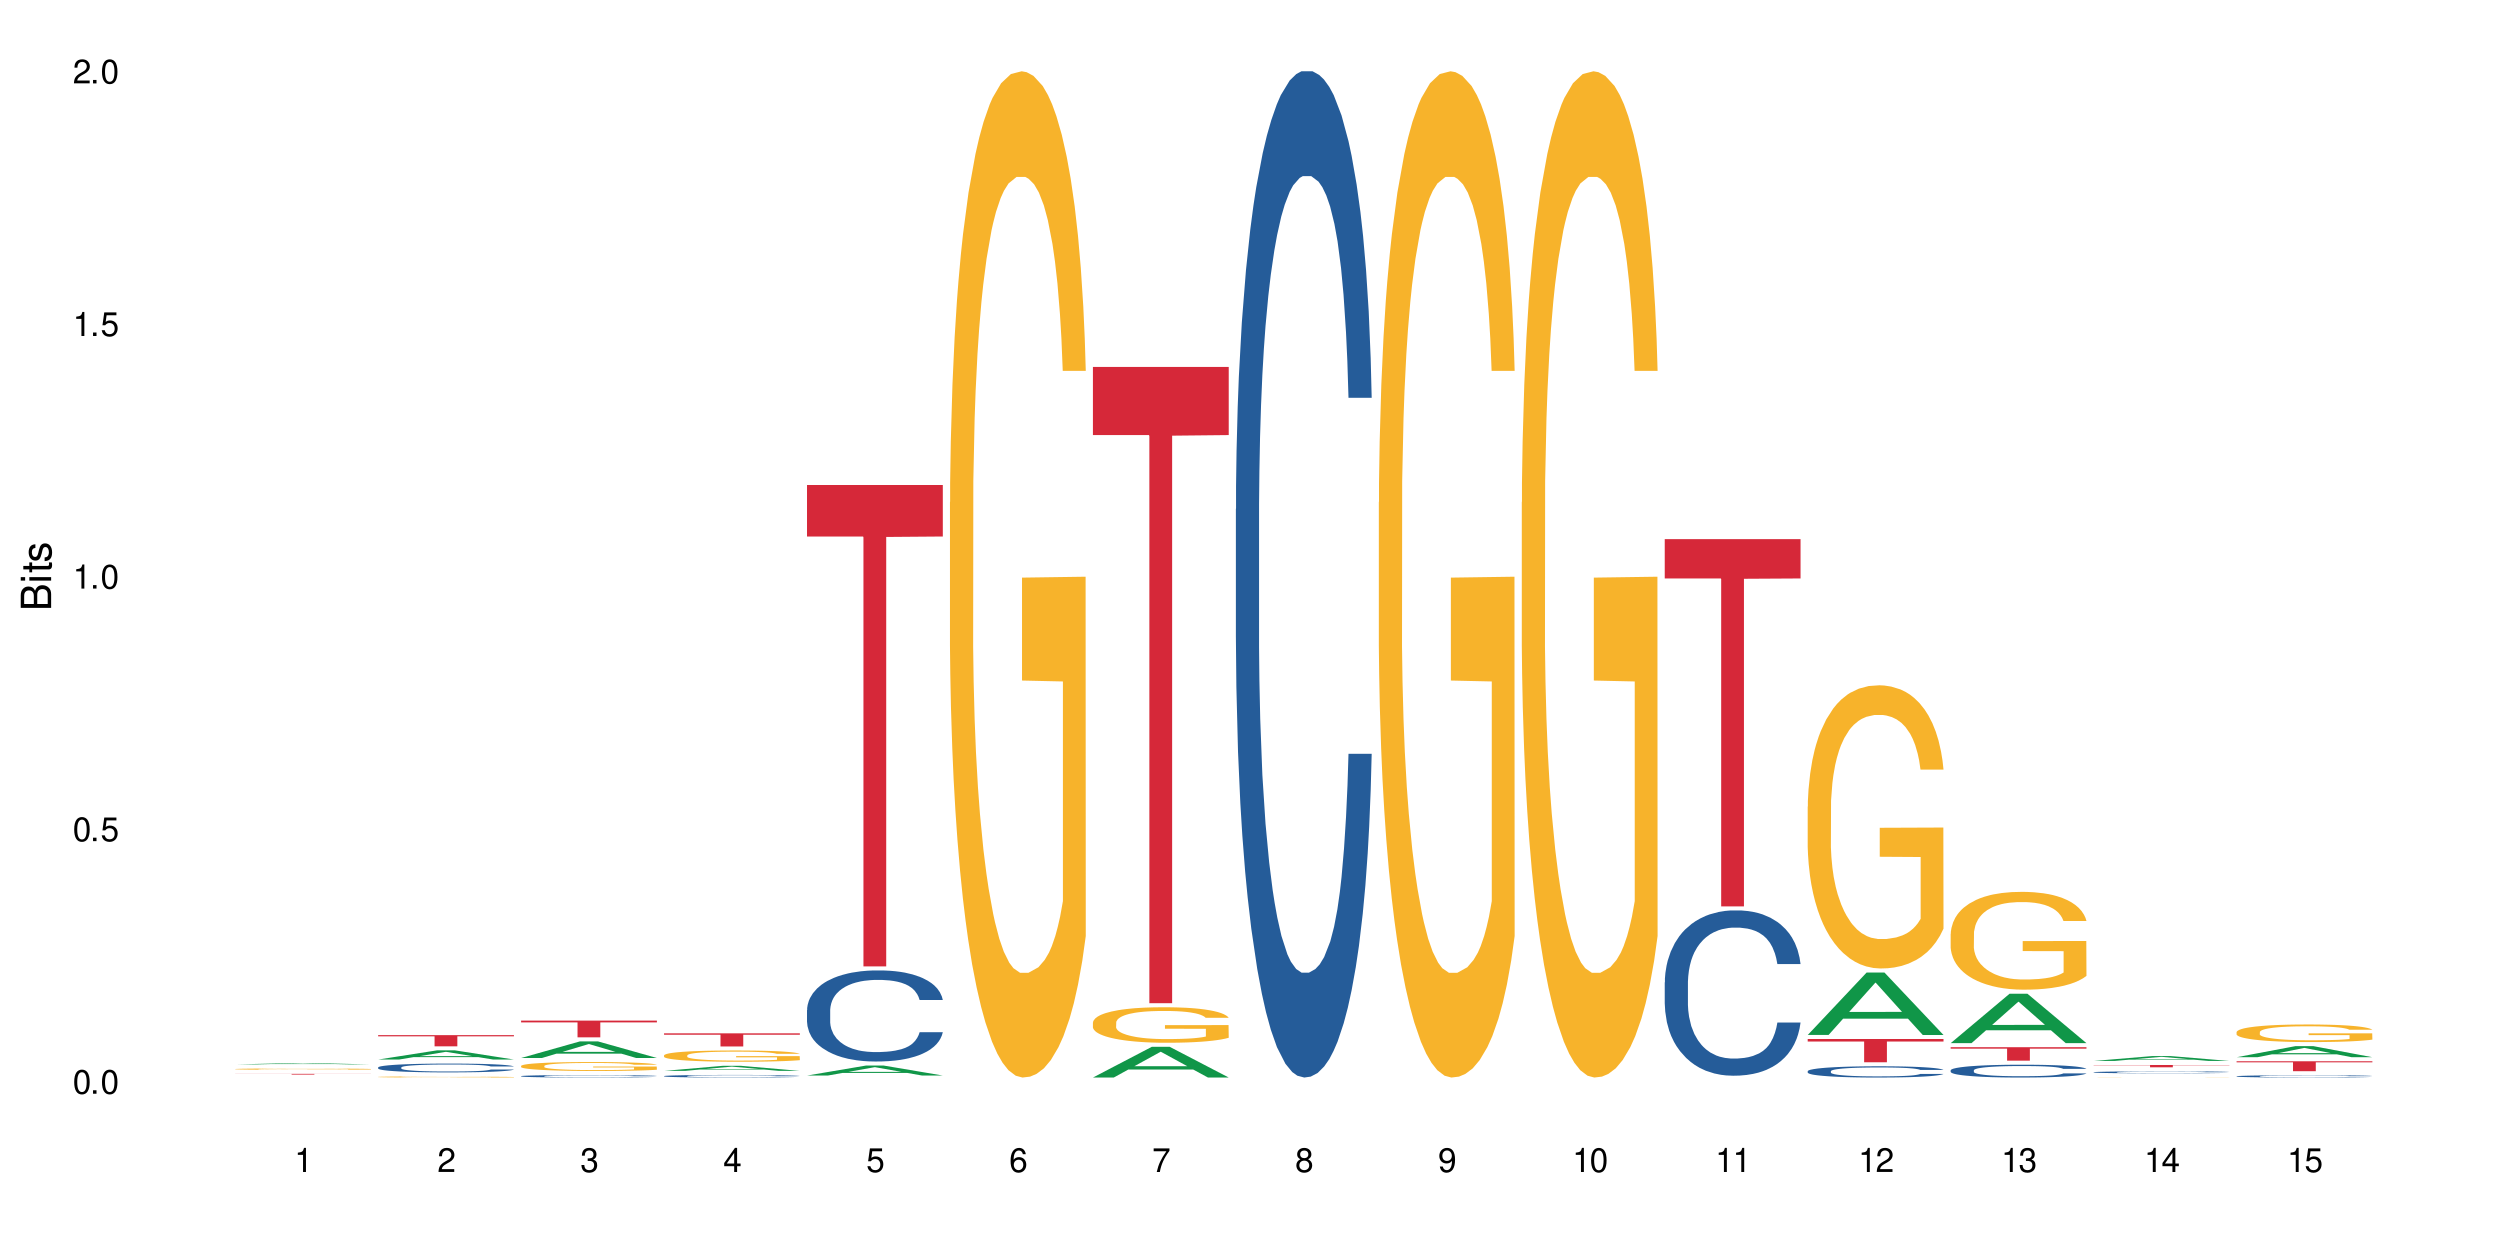 <?xml version="1.0" encoding="UTF-8"?>
<svg xmlns="http://www.w3.org/2000/svg" xmlns:xlink="http://www.w3.org/1999/xlink" width="720" height="360" viewBox="0 0 720 360">
<defs>
<g>
<g id="glyph-0-0">
</g>
<g id="glyph-0-1">
<path d="M 2.641 -6.938 C 2 -6.938 1.422 -6.656 1.078 -6.172 C 0.641 -5.562 0.406 -4.641 0.406 -3.359 C 0.406 -1.016 1.188 0.219 2.641 0.219 C 4.078 0.219 4.859 -1.016 4.859 -3.297 C 4.859 -4.641 4.656 -5.547 4.203 -6.172 C 3.844 -6.656 3.281 -6.938 2.641 -6.938 Z M 2.641 -6.188 C 3.547 -6.188 4 -5.25 4 -3.375 C 4 -1.406 3.562 -0.484 2.625 -0.484 C 1.734 -0.484 1.281 -1.438 1.281 -3.344 C 1.281 -5.25 1.734 -6.188 2.641 -6.188 Z M 2.641 -6.188 "/>
</g>
<g id="glyph-0-2">
<path d="M 1.828 -1 L 0.828 -1 L 0.828 0 L 1.828 0 Z M 1.828 -1 "/>
</g>
<g id="glyph-0-3">
<path d="M 4.562 -6.797 L 1.062 -6.797 L 0.547 -3.094 L 1.328 -3.094 C 1.719 -3.562 2.047 -3.734 2.578 -3.734 C 3.484 -3.734 4.062 -3.109 4.062 -2.094 C 4.062 -1.125 3.484 -0.531 2.578 -0.531 C 1.828 -0.531 1.375 -0.906 1.188 -1.672 L 0.328 -1.672 C 0.453 -1.109 0.547 -0.844 0.75 -0.594 C 1.125 -0.078 1.828 0.219 2.594 0.219 C 3.969 0.219 4.922 -0.781 4.922 -2.219 C 4.922 -3.562 4.031 -4.484 2.719 -4.484 C 2.25 -4.484 1.859 -4.359 1.469 -4.062 L 1.734 -5.969 L 4.562 -5.969 Z M 4.562 -6.797 "/>
</g>
<g id="glyph-0-4">
<path d="M 2.484 -4.938 L 2.484 0 L 3.328 0 L 3.328 -6.938 L 2.766 -6.938 C 2.469 -5.875 2.281 -5.734 0.984 -5.562 L 0.984 -4.938 Z M 2.484 -4.938 "/>
</g>
<g id="glyph-0-5">
<path d="M 4.859 -0.828 L 1.281 -0.828 C 1.359 -1.406 1.672 -1.781 2.5 -2.281 L 3.469 -2.828 C 4.406 -3.344 4.906 -4.062 4.906 -4.906 C 4.906 -5.484 4.672 -6.031 4.266 -6.406 C 3.859 -6.766 3.375 -6.938 2.719 -6.938 C 1.859 -6.938 1.219 -6.625 0.844 -6.031 C 0.609 -5.672 0.5 -5.234 0.484 -4.531 L 1.328 -4.531 C 1.359 -5.016 1.406 -5.281 1.531 -5.516 C 1.75 -5.938 2.188 -6.203 2.703 -6.203 C 3.469 -6.203 4.031 -5.641 4.031 -4.891 C 4.031 -4.344 3.719 -3.859 3.125 -3.516 L 2.234 -3 C 0.812 -2.172 0.406 -1.531 0.328 -0.016 L 4.859 -0.016 Z M 4.859 -0.828 "/>
</g>
<g id="glyph-0-6">
<path d="M 2.125 -3.188 L 2.578 -3.188 C 3.5 -3.188 3.984 -2.766 3.984 -1.922 C 3.984 -1.062 3.469 -0.531 2.594 -0.531 C 1.656 -0.531 1.203 -1 1.156 -2.016 L 0.312 -2.016 C 0.344 -1.453 0.438 -1.094 0.609 -0.781 C 0.953 -0.109 1.625 0.219 2.547 0.219 C 3.953 0.219 4.859 -0.625 4.859 -1.938 C 4.859 -2.828 4.516 -3.297 3.703 -3.594 C 4.344 -3.844 4.656 -4.328 4.656 -5.031 C 4.656 -6.219 3.875 -6.938 2.578 -6.938 C 1.203 -6.938 0.484 -6.172 0.453 -4.703 L 1.297 -4.703 C 1.312 -5.125 1.344 -5.359 1.453 -5.578 C 1.641 -5.969 2.062 -6.203 2.594 -6.203 C 3.344 -6.203 3.797 -5.75 3.797 -5 C 3.797 -4.516 3.609 -4.219 3.25 -4.047 C 3.016 -3.953 2.703 -3.922 2.125 -3.906 Z M 2.125 -3.188 "/>
</g>
<g id="glyph-0-7">
<path d="M 3.141 -1.672 L 3.141 0 L 3.984 0 L 3.984 -1.672 L 4.984 -1.672 L 4.984 -2.438 L 3.984 -2.438 L 3.984 -6.938 L 3.359 -6.938 L 0.266 -2.578 L 0.266 -1.672 Z M 3.141 -2.438 L 1 -2.438 L 3.141 -5.5 Z M 3.141 -2.438 "/>
</g>
<g id="glyph-0-8">
<path d="M 4.781 -5.125 C 4.609 -6.266 3.891 -6.938 2.844 -6.938 C 2.094 -6.938 1.422 -6.578 1.031 -5.953 C 0.594 -5.266 0.406 -4.422 0.406 -3.172 C 0.406 -2 0.578 -1.25 0.984 -0.641 C 1.359 -0.078 1.953 0.219 2.703 0.219 C 3.984 0.219 4.922 -0.75 4.922 -2.094 C 4.922 -3.375 4.062 -4.281 2.844 -4.281 C 2.172 -4.281 1.641 -4.031 1.281 -3.516 C 1.281 -5.234 1.828 -6.188 2.797 -6.188 C 3.391 -6.188 3.797 -5.797 3.938 -5.125 Z M 2.734 -3.531 C 3.547 -3.531 4.062 -2.953 4.062 -2.031 C 4.062 -1.156 3.484 -0.531 2.703 -0.531 C 1.922 -0.531 1.328 -1.188 1.328 -2.078 C 1.328 -2.938 1.906 -3.531 2.734 -3.531 Z M 2.734 -3.531 "/>
</g>
<g id="glyph-0-9">
<path d="M 4.984 -6.797 L 0.438 -6.797 L 0.438 -5.969 L 4.109 -5.969 C 2.5 -3.656 1.828 -2.234 1.328 0 L 2.219 0 C 2.594 -2.172 3.453 -4.047 4.984 -6.094 Z M 4.984 -6.797 "/>
</g>
<g id="glyph-0-10">
<path d="M 3.75 -3.656 C 4.469 -4.094 4.688 -4.438 4.688 -5.078 C 4.688 -6.172 3.844 -6.938 2.641 -6.938 C 1.438 -6.938 0.594 -6.172 0.594 -5.094 C 0.594 -4.438 0.812 -4.094 1.516 -3.656 C 0.734 -3.266 0.359 -2.703 0.359 -1.922 C 0.359 -0.656 1.281 0.219 2.641 0.219 C 3.984 0.219 4.922 -0.656 4.922 -1.922 C 4.922 -2.703 4.531 -3.266 3.75 -3.656 Z M 2.641 -6.188 C 3.359 -6.188 3.812 -5.75 3.812 -5.062 C 3.812 -4.406 3.344 -3.984 2.641 -3.984 C 1.922 -3.984 1.453 -4.406 1.453 -5.078 C 1.453 -5.75 1.922 -6.188 2.641 -6.188 Z M 2.641 -3.266 C 3.484 -3.266 4.062 -2.719 4.062 -1.906 C 4.062 -1.078 3.484 -0.531 2.625 -0.531 C 1.797 -0.531 1.219 -1.094 1.219 -1.906 C 1.219 -2.719 1.781 -3.266 2.641 -3.266 Z M 2.641 -3.266 "/>
</g>
<g id="glyph-0-11">
<path d="M 0.516 -1.578 C 0.672 -0.453 1.406 0.219 2.438 0.219 C 3.188 0.219 3.859 -0.141 4.266 -0.766 C 4.688 -1.453 4.891 -2.297 4.891 -3.547 C 4.891 -4.719 4.703 -5.453 4.312 -6.078 C 3.938 -6.641 3.344 -6.938 2.594 -6.938 C 1.297 -6.938 0.359 -5.969 0.359 -4.625 C 0.359 -3.344 1.234 -2.453 2.453 -2.453 C 3.094 -2.453 3.578 -2.672 4.016 -3.203 C 4 -1.484 3.469 -0.531 2.5 -0.531 C 1.906 -0.531 1.484 -0.906 1.359 -1.578 Z M 2.578 -6.203 C 3.375 -6.203 3.969 -5.531 3.969 -4.641 C 3.969 -3.797 3.391 -3.188 2.547 -3.188 C 1.734 -3.188 1.234 -3.766 1.234 -4.688 C 1.234 -5.562 1.797 -6.203 2.578 -6.203 Z M 2.578 -6.203 "/>
</g>
<g id="glyph-1-0">
</g>
<g id="glyph-1-1">
<path d="M 0 -0.953 L 0 -4.891 C 0 -5.719 -0.234 -6.344 -0.734 -6.797 C -1.188 -7.234 -1.812 -7.469 -2.5 -7.469 C -3.547 -7.469 -4.188 -7 -4.625 -5.875 C -4.984 -6.688 -5.625 -7.094 -6.531 -7.094 C -7.172 -7.094 -7.734 -6.859 -8.141 -6.391 C -8.562 -5.922 -8.75 -5.344 -8.75 -4.5 L -8.75 -0.953 Z M -4.984 -2.062 L -7.766 -2.062 L -7.766 -4.219 C -7.766 -4.844 -7.688 -5.203 -7.453 -5.5 C -7.219 -5.812 -6.859 -5.969 -6.375 -5.969 C -5.891 -5.969 -5.531 -5.812 -5.297 -5.5 C -5.062 -5.203 -4.984 -4.844 -4.984 -4.219 Z M -0.984 -2.062 L -4 -2.062 L -4 -4.781 C -4 -5.766 -3.438 -6.359 -2.484 -6.359 C -1.547 -6.359 -0.984 -5.766 -0.984 -4.781 Z M -0.984 -2.062 "/>
</g>
<g id="glyph-1-2">
<path d="M -6.281 -1.797 L -6.281 -0.797 L 0 -0.797 L 0 -1.797 Z M -8.75 -1.797 L -8.75 -0.797 L -7.484 -0.797 L -7.484 -1.797 Z M -8.75 -1.797 "/>
</g>
<g id="glyph-1-3">
<path d="M -6.281 -3.047 L -6.281 -2.016 L -8.016 -2.016 L -8.016 -1.016 L -6.281 -1.016 L -6.281 -0.172 L -5.469 -0.172 L -5.469 -1.016 L -0.719 -1.016 C -0.078 -1.016 0.281 -1.453 0.281 -2.234 C 0.281 -2.5 0.25 -2.719 0.188 -3.047 L -0.641 -3.047 C -0.609 -2.906 -0.594 -2.766 -0.594 -2.562 C -0.594 -2.141 -0.719 -2.016 -1.156 -2.016 L -5.469 -2.016 L -5.469 -3.047 Z M -6.281 -3.047 "/>
</g>
<g id="glyph-1-4">
<path d="M -4.531 -5.25 C -5.766 -5.25 -6.469 -4.422 -6.469 -2.969 C -6.469 -1.516 -5.719 -0.562 -4.547 -0.562 C -3.562 -0.562 -3.094 -1.062 -2.734 -2.562 L -2.516 -3.484 C -2.344 -4.188 -2.094 -4.469 -1.641 -4.469 C -1.047 -4.469 -0.641 -3.875 -0.641 -3 C -0.641 -2.453 -0.797 -2 -1.062 -1.75 C -1.25 -1.594 -1.422 -1.531 -1.875 -1.469 L -1.875 -0.406 C -0.422 -0.453 0.281 -1.266 0.281 -2.922 C 0.281 -4.5 -0.5 -5.516 -1.719 -5.516 C -2.656 -5.516 -3.172 -4.984 -3.469 -3.734 L -3.703 -2.766 C -3.891 -1.953 -4.156 -1.609 -4.594 -1.609 C -5.188 -1.609 -5.547 -2.125 -5.547 -2.938 C -5.547 -3.75 -5.203 -4.172 -4.531 -4.203 Z M -4.531 -5.25 "/>
</g>
</g>
</defs>
<rect x="-72" y="-36" width="864" height="432" fill="rgb(100%, 100%, 100%)" fill-opacity="1"/>
<path fill-rule="nonzero" fill="rgb(6.275%, 58.824%, 28.235%)" fill-opacity="1" d="M 67.73 306.555 L 67.773 306.555 L 84.695 306.16 L 89.836 306.16 L 106.844 306.555 L 100.867 306.555 L 96.605 306.453 L 77.926 306.453 L 73.75 306.555 L 67.73 306.555 L 79.723 306.41 L 94.895 306.41 L 87.328 306.227 L 87.246 306.223 L 87.16 306.227 L 79.684 306.41 L 79.723 306.41 Z M 67.73 306.555 "/>
<path fill-rule="nonzero" fill="rgb(96.863%, 70.196%, 16.863%)" fill-opacity="1" d="M 67.73 307.883 L 67.777 307.883 L 67.777 307.875 L 67.969 307.859 L 68.445 307.84 L 69.066 307.82 L 69.734 307.805 L 70.164 307.797 L 70.879 307.789 L 71.5 307.781 L 73.074 307.766 L 75.078 307.75 L 76.172 307.742 L 77.414 307.738 L 79.18 307.73 L 79.988 307.727 L 82.469 307.723 L 85.285 307.719 L 91.77 307.719 L 94.441 307.723 L 95.969 307.727 L 97.16 307.73 L 98.402 307.734 L 99.926 307.742 L 101.359 307.75 L 102.504 307.758 L 103.648 307.77 L 104.602 307.781 L 105.414 307.793 L 106.129 307.809 L 106.559 307.82 L 106.844 307.832 L 100.215 307.832 L 99.832 307.82 L 99.402 307.812 L 97.973 307.789 L 97.258 307.785 L 95.922 307.773 L 94.777 307.77 L 93.344 307.766 L 91.961 307.762 L 90.387 307.758 L 86.906 307.758 L 84.617 307.762 L 83.281 307.766 L 82.328 307.766 L 80.992 307.773 L 80.18 307.777 L 79.703 307.777 L 78.273 307.789 L 77.32 307.801 L 76.793 307.805 L 76.125 307.816 L 75.648 307.828 L 75.125 307.84 L 74.84 307.852 L 74.457 307.875 L 74.41 307.938 L 74.551 307.953 L 74.84 307.965 L 75.219 307.98 L 75.793 307.992 L 76.363 308.004 L 77.367 308.016 L 78.227 308.023 L 78.891 308.031 L 80.18 308.039 L 80.703 308.043 L 81.945 308.051 L 83.234 308.055 L 84.809 308.059 L 86 308.062 L 93.203 308.062 L 95.016 308.059 L 96.254 308.055 L 97.066 308.055 L 98.066 308.051 L 98.781 308.047 L 99.449 308.043 L 100.262 308.035 L 100.262 307.953 L 88.48 307.953 L 88.48 307.91 L 106.797 307.91 L 106.844 308.051 L 105.844 308.059 L 104.602 308.066 L 103.41 308.074 L 102.168 308.082 L 100.406 308.086 L 98.973 308.09 L 96.781 308.098 L 94.777 308.098 L 92.676 308.102 L 84.57 308.102 L 82.898 308.098 L 81.371 308.094 L 79.848 308.09 L 77.938 308.082 L 76.699 308.074 L 75.41 308.07 L 74.121 308.059 L 72.977 308.051 L 71.453 308.035 L 70.641 308.023 L 69.879 308.012 L 69.305 308 L 68.781 307.988 L 68.398 307.977 L 68.016 307.961 L 67.828 307.949 L 67.73 307.938 Z M 67.73 307.883 "/>
<path fill-rule="nonzero" fill="rgb(83.922%, 15.686%, 22.353%)" fill-opacity="1" d="M 67.73 309.266 L 106.844 309.266 L 106.844 309.289 L 90.543 309.289 L 90.543 309.48 L 83.984 309.48 L 83.984 309.289 L 67.73 309.289 Z M 67.73 309.266 "/>
<path fill-rule="nonzero" fill="rgb(6.275%, 58.824%, 28.235%)" fill-opacity="1" d="M 108.902 305.148 L 108.945 305.145 L 125.867 302.5 L 131.008 302.5 L 148.016 305.148 L 142.039 305.148 L 137.777 304.457 L 119.098 304.457 L 114.922 305.148 L 108.902 305.148 L 120.895 304.172 L 136.062 304.168 L 128.5 302.934 L 128.418 302.93 L 128.332 302.938 L 120.855 304.168 L 120.895 304.172 Z M 108.902 305.148 "/>
<path fill-rule="nonzero" fill="rgb(14.51%, 36.078%, 60%)" fill-opacity="1" d="M 108.902 307.418 L 108.949 307.414 L 108.949 307.359 L 109.094 307.273 L 109.426 307.16 L 109.762 307.086 L 110.621 306.949 L 111.812 306.816 L 113.051 306.715 L 113.957 306.652 L 114.77 306.605 L 116.629 306.52 L 117.82 306.477 L 119.109 306.438 L 120.684 306.398 L 121.828 306.375 L 124.406 306.336 L 126.312 306.32 L 127.793 306.312 L 130.988 306.312 L 132.895 306.324 L 134.277 306.336 L 135.805 306.355 L 137.094 306.375 L 139.336 306.426 L 141.336 306.492 L 142.242 306.527 L 143.676 306.598 L 144.773 306.668 L 145.535 306.73 L 146.395 306.816 L 147.156 306.918 L 147.73 307.039 L 148.016 307.137 L 141.336 307.137 L 141.004 307.043 L 140.621 306.973 L 139.906 306.879 L 139.191 306.809 L 138.191 306.742 L 137.285 306.699 L 136.043 306.656 L 134.945 306.629 L 133.801 306.605 L 132.703 306.594 L 130.605 306.578 L 128.172 306.578 L 127.266 306.582 L 125.406 306.602 L 124.406 306.617 L 122.973 306.652 L 121.973 306.68 L 120.781 306.727 L 119.969 306.766 L 118.969 306.828 L 118.25 306.879 L 117.441 306.957 L 116.965 307.016 L 116.535 307.078 L 116.152 307.156 L 115.867 307.238 L 115.676 307.324 L 115.582 307.406 L 115.582 307.766 L 115.676 307.852 L 115.914 307.945 L 116.535 308.09 L 117.441 308.211 L 118.488 308.309 L 119.492 308.379 L 120.062 308.41 L 120.828 308.449 L 122.02 308.496 L 123.738 308.539 L 124.738 308.559 L 126.266 308.578 L 127.84 308.586 L 129.938 308.586 L 131.797 308.578 L 133.039 308.566 L 134.324 308.547 L 136.09 308.508 L 137.188 308.473 L 138.141 308.426 L 138.859 308.383 L 139.336 308.348 L 140.051 308.273 L 140.621 308.195 L 141.051 308.113 L 141.336 308.035 L 148.016 308.035 L 147.73 308.129 L 147.301 308.219 L 146.871 308.285 L 146.203 308.367 L 145.441 308.438 L 144.344 308.52 L 143.438 308.574 L 142.242 308.633 L 141.148 308.676 L 139.953 308.715 L 138.191 308.762 L 137.043 308.785 L 135.805 308.805 L 134.324 308.824 L 132.465 308.84 L 130.461 308.848 L 128.602 308.852 L 126.598 308.848 L 125.121 308.836 L 123.164 308.816 L 120.73 308.773 L 118.969 308.73 L 117.582 308.688 L 116.391 308.641 L 115.055 308.578 L 113.34 308.477 L 112.289 308.398 L 111.574 308.332 L 110.762 308.242 L 110.191 308.16 L 109.523 308.031 L 109.047 307.867 L 108.902 307.738 Z M 108.902 307.418 "/>
<path fill-rule="nonzero" fill="rgb(96.863%, 70.196%, 16.863%)" fill-opacity="1" d="M 108.902 310.152 L 108.949 310.152 L 108.949 310.145 L 109.141 310.133 L 109.617 310.113 L 110.238 310.098 L 110.906 310.09 L 111.336 310.082 L 112.051 310.074 L 112.672 310.066 L 114.246 310.055 L 116.25 310.043 L 117.344 310.035 L 118.586 310.031 L 120.352 310.027 L 121.16 310.023 L 123.641 310.02 L 126.457 310.016 L 132.941 310.016 L 135.613 310.02 L 137.141 310.023 L 138.332 310.027 L 139.574 310.031 L 141.098 310.035 L 142.531 310.043 L 144.82 310.059 L 145.773 310.066 L 146.586 310.078 L 147.301 310.09 L 147.73 310.102 L 148.016 310.109 L 141.387 310.109 L 141.004 310.102 L 140.574 310.094 L 139.859 310.082 L 139.145 310.074 L 138.43 310.07 L 137.094 310.062 L 135.949 310.059 L 134.516 310.055 L 133.133 310.051 L 125.789 310.051 L 124.453 310.055 L 123.5 310.055 L 122.164 310.059 L 121.352 310.062 L 120.875 310.066 L 119.445 310.074 L 118.488 310.082 L 117.965 310.09 L 117.297 310.098 L 116.82 310.105 L 116.297 310.117 L 116.008 310.125 L 115.629 310.145 L 115.582 310.195 L 115.723 310.207 L 116.008 310.219 L 116.391 310.23 L 116.965 310.242 L 117.535 310.25 L 118.539 310.262 L 119.395 310.27 L 120.062 310.273 L 121.352 310.281 L 121.875 310.285 L 123.117 310.289 L 124.406 310.293 L 125.98 310.297 L 127.172 310.297 L 129.078 310.301 L 131.512 310.301 L 134.375 310.297 L 136.188 310.297 L 137.426 310.293 L 138.238 310.293 L 139.238 310.289 L 139.953 310.285 L 140.621 310.281 L 141.434 310.277 L 141.434 310.207 L 129.652 310.207 L 129.652 310.176 L 147.969 310.176 L 148.016 310.289 L 147.016 310.297 L 145.773 310.305 L 144.582 310.309 L 143.34 310.312 L 141.578 310.32 L 140.145 310.324 L 137.949 310.328 L 135.949 310.328 L 133.848 310.332 L 125.742 310.332 L 124.07 310.328 L 122.543 310.324 L 121.02 310.32 L 119.109 310.316 L 117.871 310.309 L 116.582 310.305 L 115.293 310.297 L 114.148 310.289 L 113.387 310.281 L 112.625 310.277 L 111.812 310.266 L 111.051 310.258 L 110.477 310.25 L 109.953 310.238 L 109.57 310.23 L 108.996 310.207 L 108.902 310.195 Z M 108.902 310.152 "/>
<path fill-rule="nonzero" fill="rgb(83.922%, 15.686%, 22.353%)" fill-opacity="1" d="M 108.902 298.125 L 148.016 298.125 L 148.016 298.469 L 131.715 298.473 L 131.715 301.336 L 125.156 301.336 L 125.156 298.477 L 125.062 298.469 L 108.902 298.469 Z M 108.902 298.125 "/>
<path fill-rule="nonzero" fill="rgb(6.275%, 58.824%, 28.235%)" fill-opacity="1" d="M 150.074 304.699 L 150.117 304.695 L 167.039 299.914 L 172.18 299.914 L 189.188 304.703 L 183.211 304.703 L 178.949 303.453 L 160.27 303.453 L 156.09 304.699 L 150.074 304.699 L 162.066 302.938 L 177.234 302.93 L 169.672 300.695 L 169.59 300.691 L 169.504 300.703 L 162.027 302.93 L 162.066 302.938 Z M 150.074 304.699 "/>
<path fill-rule="nonzero" fill="rgb(14.51%, 36.078%, 60%)" fill-opacity="1" d="M 150.074 309.926 L 150.121 309.922 L 150.121 309.906 L 150.266 309.883 L 150.598 309.852 L 150.934 309.828 L 151.793 309.789 L 152.984 309.754 L 154.223 309.723 L 155.129 309.707 L 155.941 309.691 L 157.801 309.668 L 158.992 309.656 L 160.281 309.645 L 161.855 309.633 L 163 309.629 L 165.578 309.617 L 167.484 309.613 L 168.965 309.609 L 172.16 309.609 L 174.066 309.613 L 175.449 309.617 L 176.977 309.621 L 178.266 309.629 L 180.508 309.641 L 182.508 309.66 L 183.414 309.672 L 184.848 309.691 L 185.945 309.711 L 186.707 309.727 L 187.566 309.754 L 188.328 309.781 L 188.902 309.816 L 189.188 309.844 L 182.508 309.844 L 182.176 309.816 L 181.793 309.797 L 181.078 309.77 L 180.363 309.75 L 179.359 309.73 L 178.453 309.719 L 177.215 309.707 L 176.117 309.699 L 174.973 309.691 L 173.875 309.688 L 171.777 309.684 L 169.344 309.684 L 168.438 309.688 L 166.578 309.691 L 165.578 309.695 L 164.145 309.707 L 163.145 309.715 L 161.953 309.727 L 161.141 309.738 L 160.137 309.758 L 159.422 309.77 L 158.613 309.793 L 158.137 309.809 L 157.707 309.828 L 157.324 309.852 L 157.039 309.871 L 156.848 309.898 L 156.754 309.922 L 156.754 310.023 L 156.848 310.047 L 157.086 310.074 L 157.707 310.113 L 158.613 310.148 L 159.66 310.18 L 160.664 310.199 L 161.234 310.207 L 162 310.219 L 163.191 310.23 L 164.91 310.242 L 165.91 310.25 L 167.438 310.254 L 169.012 310.258 L 171.109 310.258 L 172.969 310.254 L 174.211 310.25 L 175.496 310.246 L 177.262 310.234 L 178.359 310.223 L 179.312 310.211 L 180.027 310.199 L 180.508 310.188 L 181.223 310.168 L 181.793 310.145 L 182.223 310.121 L 182.508 310.102 L 189.188 310.102 L 188.902 310.125 L 188.473 310.152 L 188.043 310.172 L 187.375 310.195 L 186.613 310.215 L 185.516 310.238 L 184.609 310.254 L 183.414 310.27 L 182.32 310.281 L 181.125 310.293 L 179.359 310.309 L 178.215 310.312 L 176.977 310.32 L 175.496 310.324 L 173.637 310.328 L 171.633 310.332 L 167.77 310.332 L 166.293 310.328 L 164.336 310.324 L 161.902 310.312 L 160.137 310.297 L 158.754 310.285 L 157.562 310.273 L 156.227 310.254 L 154.512 310.227 L 153.461 310.203 L 152.746 310.184 L 151.934 310.16 L 151.363 310.137 L 150.695 310.098 L 150.219 310.051 L 150.074 310.016 Z M 150.074 309.926 "/>
<path fill-rule="nonzero" fill="rgb(96.863%, 70.196%, 16.863%)" fill-opacity="1" d="M 150.074 306.973 L 150.121 306.969 L 150.121 306.922 L 150.312 306.816 L 150.789 306.672 L 151.41 306.551 L 152.078 306.457 L 152.508 306.406 L 153.223 306.336 L 153.844 306.285 L 155.418 306.18 L 157.418 306.078 L 158.516 306.035 L 159.758 305.996 L 161.523 305.953 L 162.332 305.934 L 164.812 305.898 L 167.629 305.875 L 170.727 305.867 L 172.16 305.871 L 174.113 305.879 L 176.785 305.906 L 178.312 305.93 L 179.504 305.953 L 180.746 305.984 L 182.27 306.031 L 183.703 306.086 L 184.848 306.145 L 185.992 306.215 L 186.945 306.289 L 187.758 306.371 L 188.473 306.469 L 188.902 306.551 L 189.188 306.637 L 182.559 306.637 L 182.176 306.551 L 181.746 306.488 L 181.031 306.41 L 180.316 306.355 L 179.602 306.309 L 178.266 306.25 L 177.121 306.211 L 175.688 306.18 L 174.305 306.156 L 172.73 306.145 L 171.777 306.137 L 169.25 306.137 L 166.961 306.156 L 165.625 306.172 L 164.672 306.191 L 163.336 306.227 L 162.523 306.254 L 162.047 306.273 L 160.617 306.348 L 159.66 306.414 L 159.137 306.457 L 158.469 306.527 L 157.992 306.594 L 157.469 306.688 L 157.18 306.758 L 156.801 306.918 L 156.754 307.34 L 156.895 307.43 L 157.18 307.527 L 157.562 307.613 L 158.137 307.703 L 158.707 307.77 L 159.711 307.863 L 160.566 307.922 L 161.234 307.965 L 162.523 308.027 L 163.047 308.047 L 164.289 308.09 L 165.578 308.125 L 167.148 308.152 L 168.344 308.164 L 170.25 308.176 L 172.684 308.176 L 175.547 308.164 L 177.359 308.145 L 178.598 308.125 L 179.41 308.109 L 180.41 308.082 L 181.125 308.059 L 181.793 308.035 L 182.605 307.992 L 182.605 307.43 L 170.824 307.43 L 170.824 307.164 L 189.141 307.164 L 189.188 308.082 L 188.188 308.148 L 186.945 308.207 L 185.754 308.254 L 184.512 308.297 L 182.746 308.34 L 181.316 308.367 L 179.121 308.402 L 177.121 308.422 L 175.02 308.438 L 173.16 308.445 L 170.965 308.445 L 169.012 308.441 L 166.91 308.426 L 165.242 308.41 L 163.715 308.387 L 162.191 308.355 L 160.281 308.305 L 159.043 308.266 L 157.754 308.215 L 156.465 308.156 L 155.32 308.094 L 154.559 308.043 L 153.793 307.988 L 152.984 307.918 L 152.219 307.836 L 151.648 307.762 L 151.125 307.68 L 150.742 307.602 L 150.359 307.496 L 150.168 307.414 L 150.074 307.34 Z M 150.074 306.973 "/>
<path fill-rule="nonzero" fill="rgb(83.922%, 15.686%, 22.353%)" fill-opacity="1" d="M 150.074 293.93 L 189.188 293.93 L 189.188 294.445 L 172.887 294.449 L 172.887 298.75 L 166.328 298.75 L 166.328 294.457 L 166.234 294.445 L 150.074 294.445 Z M 150.074 293.93 "/>
<path fill-rule="nonzero" fill="rgb(6.275%, 58.824%, 28.235%)" fill-opacity="1" d="M 191.246 308.418 L 191.289 308.418 L 208.211 306.949 L 213.352 306.949 L 230.359 308.418 L 224.383 308.418 L 220.121 308.035 L 201.441 308.035 L 197.262 308.418 L 191.246 308.418 L 203.238 307.875 L 218.406 307.875 L 210.844 307.188 L 210.762 307.188 L 210.676 307.191 L 203.195 307.875 L 203.238 307.875 Z M 191.246 308.418 "/>
<path fill-rule="nonzero" fill="rgb(14.51%, 36.078%, 60%)" fill-opacity="1" d="M 191.246 309.91 L 191.293 309.91 L 191.293 309.891 L 191.438 309.867 L 191.77 309.832 L 192.105 309.812 L 192.965 309.77 L 194.156 309.73 L 195.395 309.703 L 196.301 309.684 L 197.113 309.668 L 198.973 309.645 L 200.164 309.633 L 201.453 309.621 L 203.027 309.609 L 204.172 309.602 L 206.746 309.59 L 208.656 309.586 L 210.133 309.582 L 213.332 309.582 L 215.238 309.586 L 216.621 309.59 L 218.148 309.594 L 219.438 309.602 L 221.676 309.617 L 223.68 309.637 L 224.586 309.645 L 226.02 309.668 L 227.117 309.688 L 227.879 309.707 L 228.738 309.73 L 229.5 309.762 L 230.074 309.797 L 230.359 309.828 L 223.68 309.828 L 223.348 309.801 L 222.965 309.777 L 222.25 309.75 L 221.535 309.73 L 220.531 309.711 L 219.625 309.695 L 218.387 309.684 L 217.289 309.676 L 216.145 309.668 L 215.047 309.664 L 212.949 309.66 L 210.516 309.66 L 209.609 309.664 L 207.75 309.668 L 206.746 309.672 L 205.316 309.684 L 204.316 309.691 L 203.121 309.707 L 202.312 309.719 L 201.309 309.734 L 200.594 309.75 L 199.785 309.773 L 199.309 309.789 L 198.879 309.809 L 198.496 309.832 L 198.211 309.855 L 198.02 309.883 L 197.922 309.906 L 197.922 310.012 L 198.02 310.035 L 198.258 310.066 L 198.879 310.105 L 199.785 310.145 L 200.832 310.172 L 201.836 310.191 L 202.406 310.203 L 203.172 310.215 L 204.363 310.227 L 206.082 310.242 L 207.082 310.246 L 208.609 310.25 L 210.184 310.254 L 212.281 310.254 L 214.141 310.25 L 215.383 310.25 L 216.668 310.242 L 218.434 310.23 L 219.531 310.219 L 220.484 310.207 L 221.199 310.195 L 221.676 310.184 L 222.395 310.16 L 222.965 310.141 L 223.395 310.113 L 223.68 310.09 L 230.359 310.09 L 230.074 310.117 L 229.645 310.145 L 229.215 310.164 L 228.547 310.188 L 227.781 310.211 L 226.688 310.234 L 225.781 310.25 L 224.586 310.266 L 223.488 310.281 L 222.297 310.293 L 220.531 310.305 L 219.387 310.312 L 218.148 310.32 L 216.668 310.324 L 214.809 310.328 L 212.805 310.332 L 208.941 310.332 L 207.465 310.328 L 205.508 310.32 L 203.074 310.309 L 201.309 310.297 L 199.926 310.285 L 198.734 310.27 L 197.398 310.25 L 195.684 310.223 L 194.633 310.199 L 193.918 310.18 L 193.105 310.152 L 192.535 310.129 L 191.867 310.09 L 191.391 310.043 L 191.246 310.004 Z M 191.246 309.91 "/>
<path fill-rule="nonzero" fill="rgb(96.863%, 70.196%, 16.863%)" fill-opacity="1" d="M 191.246 303.93 L 191.293 303.926 L 191.293 303.867 L 191.484 303.734 L 191.961 303.551 L 192.582 303.398 L 193.25 303.277 L 193.68 303.219 L 194.395 303.129 L 195.016 303.062 L 196.59 302.93 L 198.59 302.805 L 199.688 302.75 L 200.93 302.703 L 202.695 302.645 L 203.504 302.625 L 205.984 302.578 L 208.801 302.547 L 211.898 302.539 L 213.332 302.543 L 215.285 302.555 L 217.957 302.586 L 219.484 302.617 L 220.676 302.645 L 221.918 302.684 L 223.441 302.742 L 224.875 302.812 L 226.02 302.887 L 227.164 302.973 L 228.117 303.07 L 228.93 303.172 L 229.645 303.297 L 230.074 303.402 L 230.359 303.504 L 223.73 303.504 L 223.348 303.402 L 222.918 303.32 L 222.203 303.223 L 221.488 303.152 L 220.77 303.094 L 219.438 303.02 L 218.293 302.973 L 216.859 302.93 L 215.477 302.902 L 213.902 302.887 L 212.949 302.879 L 210.422 302.879 L 208.133 302.898 L 206.797 302.922 L 205.84 302.949 L 204.508 302.992 L 203.695 303.027 L 203.219 303.051 L 201.789 303.145 L 200.832 303.227 L 200.309 303.281 L 199.641 303.371 L 199.164 303.449 L 198.641 303.57 L 198.352 303.66 L 197.973 303.859 L 197.922 304.395 L 198.066 304.508 L 198.352 304.629 L 198.734 304.734 L 199.309 304.848 L 199.879 304.934 L 200.883 305.047 L 201.738 305.125 L 202.406 305.176 L 203.695 305.258 L 204.219 305.281 L 205.461 305.336 L 206.746 305.379 L 208.32 305.414 L 209.516 305.43 L 211.422 305.445 L 213.855 305.445 L 216.719 305.43 L 218.531 305.402 L 219.77 305.379 L 220.582 305.359 L 221.582 305.328 L 222.297 305.297 L 222.965 305.266 L 223.777 305.215 L 223.777 304.508 L 211.996 304.504 L 211.996 304.172 L 230.312 304.168 L 230.359 305.328 L 229.355 305.406 L 228.117 305.484 L 226.926 305.543 L 225.684 305.594 L 223.918 305.648 L 222.488 305.688 L 220.293 305.727 L 218.293 305.754 L 216.191 305.773 L 214.332 305.781 L 212.137 305.785 L 210.184 305.777 L 208.082 305.758 L 206.414 305.734 L 204.887 305.707 L 203.359 305.668 L 201.453 305.605 L 200.215 305.555 L 198.926 305.492 L 197.637 305.418 L 196.492 305.34 L 195.73 305.277 L 194.965 305.207 L 194.156 305.117 L 193.391 305.016 L 192.82 304.926 L 192.297 304.82 L 191.914 304.723 L 191.531 304.59 L 191.34 304.484 L 191.246 304.391 Z M 191.246 303.93 "/>
<path fill-rule="nonzero" fill="rgb(83.922%, 15.686%, 22.353%)" fill-opacity="1" d="M 191.246 297.594 L 230.359 297.594 L 230.359 297.996 L 214.059 298 L 214.059 301.375 L 207.5 301.375 L 207.5 298.004 L 207.402 297.996 L 191.246 297.996 Z M 191.246 297.594 "/>
<path fill-rule="nonzero" fill="rgb(6.275%, 58.824%, 28.235%)" fill-opacity="1" d="M 232.418 309.754 L 232.461 309.75 L 249.383 306.883 L 254.523 306.883 L 271.531 309.754 L 265.555 309.754 L 261.293 309.008 L 242.613 309.008 L 238.434 309.754 L 232.418 309.754 L 244.41 308.695 L 259.578 308.691 L 252.016 307.352 L 251.934 307.352 L 251.848 307.359 L 244.367 308.691 L 244.41 308.695 Z M 232.418 309.754 "/>
<path fill-rule="nonzero" fill="rgb(14.51%, 36.078%, 60%)" fill-opacity="1" d="M 232.418 290.906 L 232.465 290.883 L 232.465 290.305 L 232.609 289.395 L 232.941 288.246 L 233.277 287.453 L 234.133 286.039 L 235.328 284.672 L 236.566 283.617 L 237.473 282.996 L 238.285 282.516 L 240.145 281.629 L 241.336 281.172 L 242.625 280.766 L 244.199 280.359 L 245.344 280.117 L 247.918 279.734 L 249.828 279.566 L 251.305 279.496 L 254.504 279.496 L 256.41 279.59 L 257.793 279.711 L 259.32 279.902 L 260.609 280.117 L 262.848 280.645 L 264.852 281.316 L 265.758 281.699 L 267.191 282.445 L 268.285 283.164 L 269.051 283.785 L 269.91 284.672 L 270.672 285.75 L 271.246 286.973 L 271.531 288.004 L 264.852 288.004 L 264.52 287.047 L 264.137 286.305 L 263.422 285.32 L 262.707 284.625 L 261.703 283.93 L 260.797 283.473 L 259.559 283.02 L 258.461 282.73 L 257.316 282.516 L 256.219 282.371 L 254.121 282.227 L 251.688 282.227 L 250.781 282.277 L 248.922 282.469 L 247.918 282.637 L 246.488 282.973 L 245.488 283.281 L 244.293 283.762 L 243.484 284.168 L 242.48 284.793 L 241.766 285.344 L 240.957 286.137 L 240.48 286.734 L 240.051 287.406 L 239.668 288.195 L 239.383 289.035 L 239.191 289.922 L 239.094 290.785 L 239.094 294.5 L 239.191 295.363 L 239.43 296.371 L 240.051 297.832 L 240.957 299.105 L 242.004 300.109 L 243.008 300.828 L 243.578 301.164 L 244.344 301.547 L 245.535 302.027 L 247.25 302.508 L 248.254 302.699 L 249.781 302.891 L 251.355 302.988 L 253.453 302.988 L 255.312 302.891 L 256.555 302.77 L 257.84 302.578 L 259.605 302.172 L 260.703 301.789 L 261.656 301.332 L 262.371 300.879 L 262.848 300.492 L 263.566 299.75 L 264.137 298.938 L 264.566 298.098 L 264.852 297.281 L 271.531 297.281 L 271.246 298.242 L 270.816 299.176 L 270.387 299.871 L 269.719 300.711 L 268.953 301.453 L 267.859 302.293 L 266.953 302.844 L 265.758 303.441 L 264.66 303.898 L 263.469 304.305 L 261.703 304.785 L 260.559 305.023 L 259.32 305.242 L 257.84 305.434 L 255.98 305.602 L 253.977 305.695 L 252.117 305.719 L 250.113 305.672 L 248.637 305.574 L 246.68 305.359 L 244.246 304.93 L 242.48 304.473 L 241.098 304.02 L 239.906 303.539 L 238.57 302.891 L 236.852 301.836 L 235.805 301.02 L 235.09 300.352 L 234.277 299.414 L 233.707 298.578 L 233.039 297.234 L 232.559 295.531 L 232.418 294.215 Z M 232.418 290.906 "/>
<path fill-rule="nonzero" fill="rgb(83.922%, 15.686%, 22.353%)" fill-opacity="1" d="M 232.418 139.672 L 271.531 139.672 L 271.531 154.512 L 255.23 154.645 L 255.23 278.332 L 248.672 278.332 L 248.672 154.773 L 248.574 154.512 L 232.418 154.512 Z M 232.418 139.672 "/>
<path fill-rule="nonzero" fill="rgb(96.863%, 70.196%, 16.863%)" fill-opacity="1" d="M 273.59 144.652 L 273.637 144.387 L 273.637 139.094 L 273.828 127.184 L 274.305 110.777 L 274.926 97.277 L 275.594 86.691 L 276.023 81.133 L 276.738 73.195 L 277.355 67.371 L 278.93 55.461 L 280.934 44.348 L 282.031 39.582 L 283.273 35.082 L 285.035 30.055 L 285.848 28.203 L 288.328 23.965 L 291.141 21.32 L 294.242 20.527 L 295.672 20.789 L 297.629 21.848 L 300.301 24.762 L 301.828 27.406 L 303.02 30.055 L 304.258 33.496 L 305.785 38.789 L 307.215 45.141 L 308.363 51.492 L 309.508 59.43 L 310.461 67.902 L 311.27 77.164 L 311.988 88.281 L 312.414 97.543 L 312.703 106.805 L 306.07 106.805 L 305.691 97.543 L 305.262 90.398 L 304.547 81.664 L 303.832 75.312 L 303.113 70.281 L 301.777 63.402 L 300.633 59.168 L 299.203 55.461 L 297.82 53.078 L 296.246 51.492 L 295.293 50.961 L 292.766 50.961 L 290.473 52.816 L 289.141 54.934 L 288.184 57.051 L 286.848 61.02 L 286.039 64.195 L 285.562 66.312 L 284.129 74.516 L 283.176 81.93 L 282.652 86.957 L 281.984 94.898 L 281.508 102.043 L 280.98 112.629 L 280.695 120.57 L 280.316 138.566 L 280.266 186.207 L 280.41 196.262 L 280.695 207.113 L 281.078 216.641 L 281.648 226.699 L 282.223 234.375 L 283.223 244.695 L 284.082 251.578 L 284.75 256.078 L 286.039 263.223 L 286.562 265.605 L 287.805 270.367 L 289.09 274.074 L 290.664 277.25 L 291.859 278.836 L 293.766 280.16 L 296.199 280.16 L 299.059 278.574 L 300.871 276.457 L 302.113 274.34 L 302.922 272.484 L 303.926 269.574 L 304.641 266.926 L 305.309 264.016 L 306.121 259.516 L 306.121 196.262 L 294.34 195.996 L 294.34 166.355 L 312.656 166.09 L 312.703 269.574 L 311.699 276.719 L 310.461 283.602 L 309.27 288.895 L 308.027 293.395 L 306.262 298.422 L 304.832 301.598 L 302.637 305.305 L 300.633 307.688 L 298.535 309.273 L 296.676 310.066 L 294.48 310.332 L 292.527 309.805 L 290.426 308.215 L 288.758 306.098 L 287.23 303.453 L 285.703 300.012 L 283.797 294.453 L 282.555 289.953 L 281.27 284.395 L 279.98 277.777 L 278.836 270.633 L 278.074 265.074 L 277.309 258.723 L 276.5 250.781 L 275.734 241.785 L 275.164 233.578 L 274.637 224.316 L 274.258 215.582 L 273.875 203.672 L 273.684 194.145 L 273.59 185.941 Z M 273.59 144.652 "/>
<path fill-rule="nonzero" fill="rgb(6.275%, 58.824%, 28.235%)" fill-opacity="1" d="M 314.762 310.324 L 314.801 310.316 L 331.727 301.48 L 336.867 301.48 L 353.875 310.332 L 347.898 310.332 L 343.637 308.023 L 324.957 308.023 L 320.777 310.324 L 314.762 310.324 L 326.754 307.066 L 341.922 307.059 L 334.359 302.93 L 334.273 302.918 L 334.191 302.945 L 326.711 307.059 L 326.754 307.066 Z M 314.762 310.324 "/>
<path fill-rule="nonzero" fill="rgb(96.863%, 70.196%, 16.863%)" fill-opacity="1" d="M 314.762 294.469 L 314.809 294.461 L 314.809 294.273 L 315 293.852 L 315.477 293.273 L 316.098 292.797 L 316.766 292.422 L 317.191 292.227 L 317.91 291.945 L 318.527 291.742 L 320.102 291.32 L 322.105 290.926 L 323.203 290.758 L 324.445 290.602 L 326.207 290.422 L 327.02 290.355 L 329.5 290.207 L 332.312 290.113 L 335.414 290.086 L 336.844 290.098 L 338.801 290.133 L 341.473 290.234 L 343 290.328 L 344.191 290.422 L 345.43 290.543 L 346.957 290.73 L 348.387 290.957 L 349.531 291.18 L 350.68 291.461 L 351.633 291.758 L 352.441 292.086 L 353.16 292.477 L 353.586 292.805 L 353.875 293.133 L 347.242 293.133 L 346.863 292.805 L 346.434 292.555 L 345.719 292.246 L 345 292.02 L 344.285 291.844 L 342.949 291.602 L 341.805 291.449 L 340.375 291.32 L 338.992 291.234 L 337.418 291.18 L 336.465 291.16 L 333.938 291.16 L 331.645 291.227 L 330.309 291.301 L 329.355 291.375 L 328.02 291.516 L 327.211 291.629 L 326.734 291.703 L 325.301 291.992 L 324.348 292.254 L 323.824 292.434 L 323.156 292.711 L 322.68 292.965 L 322.152 293.34 L 321.867 293.617 L 321.484 294.254 L 321.438 295.938 L 321.582 296.289 L 321.867 296.676 L 322.25 297.012 L 322.82 297.367 L 323.395 297.637 L 324.395 298 L 325.254 298.242 L 325.922 298.402 L 327.211 298.656 L 327.734 298.738 L 328.977 298.906 L 330.262 299.039 L 331.836 299.148 L 333.031 299.207 L 334.938 299.254 L 337.371 299.254 L 340.23 299.195 L 342.043 299.121 L 343.285 299.047 L 344.094 298.98 L 345.098 298.879 L 345.812 298.785 L 346.48 298.684 L 347.293 298.523 L 347.293 296.289 L 335.508 296.281 L 335.508 295.234 L 353.824 295.227 L 353.875 298.879 L 352.871 299.133 L 351.633 299.375 L 350.438 299.562 L 349.199 299.719 L 347.434 299.898 L 346.004 300.012 L 343.809 300.141 L 341.805 300.227 L 339.707 300.281 L 337.848 300.309 L 335.652 300.316 L 333.695 300.301 L 331.598 300.242 L 329.93 300.168 L 328.402 300.074 L 326.875 299.953 L 324.969 299.758 L 323.727 299.598 L 322.441 299.402 L 321.152 299.168 L 320.008 298.918 L 319.246 298.719 L 318.48 298.496 L 317.672 298.215 L 316.906 297.898 L 316.336 297.609 L 315.809 297.281 L 315.43 296.973 L 315.047 296.551 L 314.855 296.215 L 314.762 295.926 Z M 314.762 294.469 "/>
<path fill-rule="nonzero" fill="rgb(83.922%, 15.686%, 22.353%)" fill-opacity="1" d="M 314.762 105.684 L 353.875 105.684 L 353.875 125.301 L 337.574 125.473 L 337.574 288.922 L 331.016 288.922 L 331.016 125.645 L 330.918 125.301 L 314.762 125.301 Z M 314.762 105.684 "/>
<path fill-rule="nonzero" fill="rgb(14.51%, 36.078%, 60%)" fill-opacity="1" d="M 355.934 146.621 L 355.98 146.355 L 355.98 140 L 356.125 129.934 L 356.457 117.215 L 356.789 108.477 L 357.648 92.844 L 358.844 77.746 L 360.082 66.09 L 360.988 59.203 L 361.801 53.902 L 363.66 44.102 L 364.852 39.07 L 366.141 34.566 L 367.715 30.062 L 368.859 27.414 L 371.434 23.176 L 373.344 21.32 L 374.82 20.527 L 378.016 20.527 L 379.926 21.586 L 381.309 22.91 L 382.836 25.031 L 384.121 27.414 L 386.363 33.242 L 388.367 40.66 L 389.273 44.898 L 390.703 53.109 L 391.801 61.055 L 392.566 67.945 L 393.422 77.746 L 394.188 89.668 L 394.758 103.176 L 395.047 114.566 L 388.367 114.566 L 388.035 103.973 L 387.652 95.758 L 386.938 84.898 L 386.223 77.215 L 385.219 69.535 L 384.312 64.5 L 383.074 59.469 L 381.977 56.289 L 380.832 53.902 L 379.734 52.316 L 377.637 50.727 L 375.203 50.727 L 374.297 51.254 L 372.438 53.375 L 371.434 55.23 L 370.004 58.938 L 369 62.383 L 367.809 67.68 L 367 72.184 L 365.996 79.07 L 365.281 85.164 L 364.469 93.906 L 363.992 100.527 L 363.562 107.945 L 363.184 116.688 L 362.895 125.957 L 362.707 135.762 L 362.609 145.297 L 362.609 186.355 L 362.707 195.895 L 362.945 207.02 L 363.562 223.18 L 364.469 237.219 L 365.52 248.344 L 366.52 256.293 L 367.094 260 L 367.855 264.238 L 369.051 269.535 L 370.766 274.836 L 371.77 276.953 L 373.293 279.074 L 374.867 280.133 L 376.969 280.133 L 378.828 279.074 L 380.066 277.75 L 381.355 275.629 L 383.121 271.125 L 384.219 266.887 L 385.172 261.855 L 385.887 256.82 L 386.363 252.582 L 387.078 244.371 L 387.652 235.363 L 388.082 226.094 L 388.367 217.086 L 395.047 217.086 L 394.758 227.684 L 394.328 238.012 L 393.902 245.695 L 393.234 254.969 L 392.469 263.18 L 391.371 272.449 L 390.465 278.543 L 389.273 285.168 L 388.176 290.199 L 386.984 294.703 L 385.219 300 L 384.074 302.648 L 382.836 305.035 L 381.355 307.152 L 379.496 309.008 L 377.492 310.066 L 375.633 310.332 L 373.629 309.801 L 372.148 308.742 L 370.195 306.359 L 367.762 301.59 L 365.996 296.559 L 364.613 291.523 L 363.422 286.227 L 362.086 279.074 L 360.367 267.418 L 359.32 258.41 L 358.602 250.992 L 357.793 240.664 L 357.219 231.391 L 356.551 216.555 L 356.074 197.746 L 355.934 183.18 Z M 355.934 146.621 "/>
<path fill-rule="nonzero" fill="rgb(96.863%, 70.196%, 16.863%)" fill-opacity="1" d="M 397.105 144.652 L 397.152 144.387 L 397.152 139.094 L 397.344 127.184 L 397.82 110.777 L 398.441 97.277 L 399.105 86.691 L 399.535 81.133 L 400.254 73.195 L 400.871 67.371 L 402.445 55.461 L 404.449 44.348 L 405.547 39.582 L 406.785 35.082 L 408.551 30.055 L 409.363 28.203 L 411.844 23.965 L 414.656 21.32 L 417.758 20.527 L 419.188 20.789 L 421.145 21.848 L 423.816 24.762 L 425.34 27.406 L 426.535 30.055 L 427.773 33.496 L 429.301 38.789 L 430.73 45.141 L 431.875 51.492 L 433.02 59.43 L 433.977 67.902 L 434.785 77.164 L 435.5 88.281 L 435.93 97.543 L 436.219 106.805 L 429.586 106.805 L 429.207 97.543 L 428.777 90.398 L 428.059 81.664 L 427.344 75.312 L 426.629 70.281 L 425.293 63.402 L 424.148 59.168 L 422.719 55.461 L 421.336 53.078 L 419.762 51.492 L 418.809 50.961 L 416.277 50.961 L 413.988 52.816 L 412.652 54.934 L 411.699 57.051 L 410.363 61.02 L 409.555 64.195 L 409.078 66.312 L 407.645 74.516 L 406.691 81.93 L 406.168 86.957 L 405.5 94.898 L 405.023 102.043 L 404.496 112.629 L 404.211 120.57 L 403.828 138.566 L 403.781 186.207 L 403.926 196.262 L 404.211 207.113 L 404.594 216.641 L 405.164 226.699 L 405.738 234.375 L 406.738 244.695 L 407.598 251.578 L 408.266 256.078 L 409.555 263.223 L 410.078 265.605 L 411.316 270.367 L 412.605 274.074 L 414.18 277.25 L 415.371 278.836 L 417.281 280.16 L 419.715 280.16 L 422.574 278.574 L 424.387 276.457 L 425.629 274.34 L 426.438 272.484 L 427.441 269.574 L 428.156 266.926 L 428.824 264.016 L 429.633 259.516 L 429.633 196.262 L 417.852 195.996 L 417.852 166.355 L 436.168 166.09 L 436.219 269.574 L 435.215 276.719 L 433.977 283.602 L 432.781 288.895 L 431.543 293.395 L 429.777 298.422 L 428.348 301.598 L 426.152 305.305 L 424.148 307.688 L 422.051 309.273 L 420.191 310.066 L 417.996 310.332 L 416.039 309.805 L 413.941 308.215 L 412.273 306.098 L 410.746 303.453 L 409.219 300.012 L 407.312 294.453 L 406.07 289.953 L 404.785 284.395 L 403.496 277.777 L 402.352 270.633 L 401.586 265.074 L 400.824 258.723 L 400.012 250.781 L 399.25 241.785 L 398.68 233.578 L 398.152 224.316 L 397.773 215.582 L 397.391 203.672 L 397.199 194.145 L 397.105 185.941 Z M 397.105 144.652 "/>
<path fill-rule="nonzero" fill="rgb(96.863%, 70.196%, 16.863%)" fill-opacity="1" d="M 438.277 144.652 L 438.324 144.387 L 438.324 139.094 L 438.516 127.184 L 438.992 110.777 L 439.609 97.277 L 440.277 86.691 L 440.707 81.133 L 441.422 73.195 L 442.043 67.371 L 443.617 55.461 L 445.621 44.348 L 446.719 39.582 L 447.957 35.082 L 449.723 30.055 L 450.535 28.203 L 453.016 23.965 L 455.828 21.32 L 458.93 20.527 L 460.359 20.789 L 462.316 21.848 L 464.988 24.762 L 466.512 27.406 L 467.707 30.055 L 468.945 33.496 L 470.473 38.789 L 471.902 45.141 L 473.047 51.492 L 474.191 59.43 L 475.148 67.902 L 475.957 77.164 L 476.672 88.281 L 477.102 97.543 L 477.387 106.805 L 470.758 106.805 L 470.375 97.543 L 469.949 90.398 L 469.23 81.664 L 468.516 75.312 L 467.801 70.281 L 466.465 63.402 L 465.32 59.168 L 463.891 55.461 L 462.508 53.078 L 460.934 51.492 L 459.977 50.961 L 457.449 50.961 L 455.16 52.816 L 453.824 54.934 L 452.871 57.051 L 451.535 61.02 L 450.727 64.195 L 450.246 66.312 L 448.816 74.516 L 447.863 81.93 L 447.34 86.957 L 446.672 94.898 L 446.195 102.043 L 445.668 112.629 L 445.383 120.57 L 445 138.566 L 444.953 186.207 L 445.098 196.262 L 445.383 207.113 L 445.766 216.641 L 446.336 226.699 L 446.91 234.375 L 447.91 244.695 L 448.77 251.578 L 449.438 256.078 L 450.727 263.223 L 451.25 265.605 L 452.488 270.367 L 453.777 274.074 L 455.352 277.25 L 456.543 278.836 L 458.453 280.16 L 460.883 280.16 L 463.746 278.574 L 465.559 276.457 L 466.801 274.34 L 467.609 272.484 L 468.613 269.574 L 469.328 266.926 L 469.996 264.016 L 470.805 259.516 L 470.805 196.262 L 459.023 195.996 L 459.023 166.355 L 477.34 166.09 L 477.387 269.574 L 476.387 276.719 L 475.148 283.602 L 473.953 288.895 L 472.715 293.395 L 470.949 298.422 L 469.52 301.598 L 467.324 305.305 L 465.32 307.688 L 463.223 309.273 L 461.363 310.066 L 459.168 310.332 L 457.211 309.805 L 455.113 308.215 L 453.445 306.098 L 451.918 303.453 L 450.391 300.012 L 448.484 294.453 L 447.242 289.953 L 445.953 284.395 L 444.668 277.777 L 443.523 270.633 L 442.758 265.074 L 441.996 258.723 L 441.184 250.781 L 440.422 241.785 L 439.848 233.578 L 439.324 224.316 L 438.941 215.582 L 438.562 203.672 L 438.371 194.145 L 438.277 185.941 Z M 438.277 144.652 "/>
<path fill-rule="nonzero" fill="rgb(14.51%, 36.078%, 60%)" fill-opacity="1" d="M 479.445 282.922 L 479.496 282.879 L 479.496 281.836 L 479.637 280.184 L 479.973 278.094 L 480.305 276.66 L 481.164 274.094 L 482.355 271.613 L 483.598 269.699 L 484.504 268.566 L 485.312 267.699 L 487.176 266.09 L 488.367 265.262 L 489.656 264.523 L 491.23 263.781 L 492.375 263.348 L 494.949 262.652 L 496.855 262.348 L 498.336 262.215 L 501.531 262.215 L 503.441 262.391 L 504.824 262.609 L 506.348 262.957 L 507.637 263.348 L 509.879 264.305 L 511.883 265.523 L 512.789 266.219 L 514.219 267.566 L 515.316 268.871 L 516.078 270.004 L 516.938 271.613 L 517.703 273.57 L 518.273 275.789 L 518.559 277.66 L 511.883 277.66 L 511.547 275.918 L 511.168 274.57 L 510.453 272.789 L 509.734 271.527 L 508.734 270.266 L 507.828 269.438 L 506.586 268.609 L 505.492 268.09 L 504.348 267.699 L 503.25 267.438 L 501.148 267.176 L 498.719 267.176 L 497.812 267.262 L 495.949 267.609 L 494.949 267.914 L 493.52 268.523 L 492.516 269.09 L 491.324 269.961 L 490.512 270.699 L 489.512 271.832 L 488.797 272.832 L 487.984 274.266 L 487.508 275.355 L 487.078 276.57 L 486.699 278.008 L 486.41 279.531 L 486.219 281.141 L 486.125 282.707 L 486.125 289.449 L 486.219 291.016 L 486.457 292.844 L 487.078 295.496 L 487.984 297.801 L 489.035 299.629 L 490.035 300.934 L 490.609 301.543 L 491.371 302.238 L 492.562 303.109 L 494.281 303.98 L 495.281 304.328 L 496.809 304.676 L 498.383 304.848 L 500.48 304.848 L 502.344 304.676 L 503.582 304.457 L 504.871 304.109 L 506.637 303.371 L 507.734 302.672 L 508.688 301.848 L 509.402 301.02 L 509.879 300.324 L 510.594 298.977 L 511.168 297.496 L 511.598 295.973 L 511.883 294.496 L 518.559 294.496 L 518.273 296.234 L 517.844 297.934 L 517.414 299.195 L 516.746 300.715 L 515.984 302.066 L 514.887 303.586 L 513.98 304.586 L 512.789 305.676 L 511.691 306.504 L 510.5 307.242 L 508.734 308.113 L 507.59 308.547 L 506.348 308.938 L 504.871 309.285 L 503.012 309.59 L 501.008 309.766 L 499.148 309.809 L 497.145 309.723 L 495.664 309.547 L 493.711 309.156 L 491.277 308.371 L 489.512 307.547 L 488.129 306.719 L 486.938 305.848 L 485.602 304.676 L 483.883 302.762 L 482.832 301.281 L 482.117 300.062 L 481.309 298.367 L 480.734 296.844 L 480.066 294.41 L 479.59 291.32 L 479.445 288.926 Z M 479.445 282.922 "/>
<path fill-rule="nonzero" fill="rgb(83.922%, 15.686%, 22.353%)" fill-opacity="1" d="M 479.445 155.27 L 518.559 155.27 L 518.559 166.594 L 502.258 166.691 L 502.258 261.051 L 495.699 261.051 L 495.699 166.789 L 495.605 166.594 L 479.445 166.594 Z M 479.445 155.27 "/>
<path fill-rule="nonzero" fill="rgb(6.275%, 58.824%, 28.235%)" fill-opacity="1" d="M 520.617 298.059 L 520.66 298.043 L 537.586 280.09 L 542.723 280.09 L 559.73 298.078 L 553.758 298.078 L 549.492 293.383 L 530.816 293.383 L 526.637 298.059 L 520.617 298.059 L 532.613 291.438 L 547.781 291.422 L 540.219 283.027 L 540.133 283.012 L 540.051 283.062 L 532.57 291.422 L 532.613 291.438 Z M 520.617 298.059 "/>
<path fill-rule="nonzero" fill="rgb(14.51%, 36.078%, 60%)" fill-opacity="1" d="M 520.617 308.5 L 520.668 308.5 L 520.668 308.426 L 520.809 308.316 L 521.145 308.172 L 521.477 308.074 L 522.336 307.902 L 523.527 307.73 L 524.77 307.602 L 525.676 307.523 L 526.484 307.465 L 528.348 307.355 L 529.539 307.301 L 530.828 307.25 L 532.398 307.199 L 533.547 307.168 L 536.121 307.121 L 538.027 307.102 L 539.508 307.09 L 542.703 307.09 L 544.609 307.105 L 545.996 307.117 L 547.52 307.141 L 548.809 307.168 L 551.051 307.234 L 553.055 307.316 L 553.961 307.363 L 555.391 307.457 L 556.488 307.547 L 557.25 307.621 L 558.109 307.73 L 558.875 307.863 L 559.445 308.016 L 559.73 308.145 L 553.055 308.145 L 552.719 308.023 L 552.34 307.934 L 551.621 307.812 L 550.906 307.727 L 549.906 307.641 L 549 307.582 L 547.758 307.527 L 546.664 307.492 L 545.516 307.465 L 544.422 307.445 L 542.32 307.43 L 539.891 307.43 L 538.984 307.434 L 537.121 307.461 L 536.121 307.48 L 534.691 307.52 L 533.688 307.559 L 532.496 307.617 L 531.684 307.668 L 530.684 307.746 L 529.969 307.816 L 529.156 307.914 L 528.68 307.988 L 528.25 308.07 L 527.867 308.168 L 527.582 308.27 L 527.391 308.379 L 527.297 308.488 L 527.297 308.945 L 527.391 309.055 L 527.629 309.176 L 528.25 309.359 L 529.156 309.516 L 530.207 309.641 L 531.207 309.727 L 531.781 309.77 L 532.543 309.816 L 533.734 309.875 L 535.453 309.934 L 536.453 309.961 L 537.98 309.984 L 539.555 309.996 L 541.652 309.996 L 543.516 309.984 L 544.754 309.969 L 546.043 309.945 L 547.809 309.895 L 548.902 309.848 L 549.859 309.789 L 550.574 309.734 L 551.051 309.688 L 551.766 309.594 L 552.34 309.492 L 552.77 309.391 L 553.055 309.289 L 559.73 309.289 L 559.445 309.41 L 559.016 309.523 L 558.586 309.609 L 557.918 309.715 L 557.156 309.805 L 556.059 309.91 L 555.152 309.977 L 553.961 310.051 L 552.863 310.105 L 551.672 310.156 L 549.906 310.219 L 548.762 310.246 L 547.52 310.273 L 546.043 310.297 L 544.184 310.316 L 542.18 310.328 L 540.316 310.332 L 538.316 310.328 L 536.836 310.316 L 534.879 310.289 L 532.449 310.234 L 530.684 310.18 L 529.301 310.121 L 528.109 310.062 L 526.773 309.984 L 525.055 309.852 L 524.004 309.75 L 523.289 309.668 L 522.48 309.555 L 521.906 309.449 L 521.238 309.285 L 520.762 309.074 L 520.617 308.91 Z M 520.617 308.5 "/>
<path fill-rule="nonzero" fill="rgb(96.863%, 70.196%, 16.863%)" fill-opacity="1" d="M 520.617 232.297 L 520.668 232.223 L 520.668 230.73 L 520.855 227.379 L 521.336 222.762 L 521.953 218.961 L 522.621 215.984 L 523.051 214.418 L 523.766 212.184 L 524.387 210.543 L 525.961 207.191 L 527.965 204.062 L 529.062 202.723 L 530.301 201.457 L 532.066 200.043 L 532.879 199.52 L 535.359 198.328 L 538.172 197.582 L 541.273 197.359 L 542.703 197.434 L 544.66 197.734 L 547.332 198.551 L 548.855 199.297 L 550.051 200.043 L 551.289 201.012 L 552.816 202.5 L 554.246 204.289 L 555.391 206.074 L 556.535 208.309 L 557.488 210.695 L 558.301 213.301 L 559.016 216.43 L 559.445 219.035 L 559.73 221.645 L 553.102 221.645 L 552.719 219.035 L 552.289 217.027 L 551.574 214.566 L 550.859 212.781 L 550.145 211.363 L 548.809 209.426 L 547.664 208.234 L 546.234 207.191 L 544.852 206.523 L 543.277 206.074 L 542.32 205.926 L 539.793 205.926 L 537.504 206.449 L 536.168 207.043 L 535.215 207.641 L 533.879 208.758 L 533.066 209.652 L 532.59 210.246 L 531.16 212.555 L 530.207 214.641 L 529.68 216.059 L 529.016 218.293 L 528.535 220.305 L 528.012 223.281 L 527.727 225.516 L 527.344 230.582 L 527.297 243.992 L 527.441 246.82 L 527.727 249.875 L 528.109 252.559 L 528.68 255.387 L 529.254 257.547 L 530.254 260.453 L 531.113 262.391 L 531.781 263.656 L 533.066 265.668 L 533.594 266.336 L 534.832 267.68 L 536.121 268.723 L 537.695 269.613 L 538.887 270.062 L 540.797 270.434 L 543.227 270.434 L 546.09 269.988 L 547.902 269.391 L 549.145 268.797 L 549.953 268.273 L 550.957 267.453 L 551.672 266.711 L 552.34 265.891 L 553.148 264.625 L 553.148 246.82 L 541.367 246.746 L 541.367 238.402 L 559.684 238.328 L 559.73 267.453 L 558.73 269.465 L 557.488 271.402 L 556.297 272.891 L 555.059 274.16 L 553.293 275.574 L 551.863 276.469 L 549.668 277.512 L 547.664 278.18 L 545.566 278.629 L 543.703 278.852 L 541.512 278.926 L 539.555 278.777 L 537.457 278.328 L 535.785 277.734 L 534.262 276.988 L 532.734 276.02 L 530.828 274.457 L 529.586 273.191 L 528.297 271.625 L 527.012 269.766 L 525.867 267.754 L 525.102 266.188 L 524.34 264.402 L 523.527 262.164 L 522.766 259.633 L 522.191 257.324 L 521.668 254.719 L 521.285 252.258 L 520.906 248.906 L 520.715 246.227 L 520.617 243.914 Z M 520.617 232.297 "/>
<path fill-rule="nonzero" fill="rgb(83.922%, 15.686%, 22.353%)" fill-opacity="1" d="M 520.617 299.238 L 559.73 299.238 L 559.73 299.957 L 543.43 299.961 L 543.43 305.93 L 536.871 305.93 L 536.871 299.969 L 536.777 299.957 L 520.617 299.957 Z M 520.617 299.238 "/>
<path fill-rule="nonzero" fill="rgb(6.275%, 58.824%, 28.235%)" fill-opacity="1" d="M 561.789 300.418 L 561.832 300.402 L 578.758 286.191 L 583.895 286.191 L 600.902 300.43 L 594.93 300.43 L 590.664 296.715 L 571.988 296.715 L 567.809 300.418 L 561.789 300.418 L 573.785 295.176 L 588.953 295.164 L 581.387 288.52 L 581.305 288.504 L 581.223 288.543 L 573.742 295.164 L 573.785 295.176 Z M 561.789 300.418 "/>
<path fill-rule="nonzero" fill="rgb(14.51%, 36.078%, 60%)" fill-opacity="1" d="M 561.789 308.246 L 561.84 308.242 L 561.84 308.16 L 561.98 308.031 L 562.316 307.871 L 562.648 307.758 L 563.508 307.559 L 564.699 307.367 L 565.941 307.219 L 566.848 307.129 L 567.656 307.062 L 569.516 306.938 L 570.711 306.875 L 571.996 306.816 L 573.57 306.758 L 574.715 306.727 L 577.293 306.672 L 579.199 306.648 L 580.68 306.637 L 583.875 306.637 L 585.781 306.652 L 587.168 306.668 L 588.691 306.695 L 589.98 306.727 L 592.223 306.801 L 594.227 306.895 L 595.133 306.949 L 596.562 307.051 L 597.66 307.152 L 598.422 307.242 L 599.281 307.367 L 600.043 307.52 L 600.617 307.691 L 600.902 307.836 L 594.227 307.836 L 593.891 307.699 L 593.512 307.598 L 592.793 307.457 L 592.078 307.359 L 591.078 307.262 L 590.172 307.199 L 588.93 307.133 L 587.832 307.094 L 586.688 307.062 L 585.594 307.043 L 583.492 307.023 L 581.062 307.023 L 580.156 307.027 L 578.293 307.055 L 577.293 307.078 L 575.863 307.125 L 574.859 307.172 L 573.668 307.238 L 572.855 307.297 L 571.855 307.383 L 571.141 307.461 L 570.328 307.574 L 569.852 307.656 L 569.422 307.75 L 569.039 307.863 L 568.754 307.98 L 568.562 308.105 L 568.469 308.227 L 568.469 308.75 L 568.562 308.875 L 568.801 309.016 L 569.422 309.223 L 570.328 309.398 L 571.379 309.543 L 572.379 309.645 L 572.953 309.691 L 573.715 309.746 L 574.906 309.812 L 576.625 309.879 L 577.625 309.906 L 579.152 309.934 L 580.727 309.949 L 582.824 309.949 L 584.688 309.934 L 585.926 309.918 L 587.215 309.891 L 588.98 309.832 L 590.074 309.777 L 591.031 309.715 L 591.746 309.648 L 592.223 309.598 L 592.938 309.492 L 593.512 309.375 L 593.938 309.258 L 594.227 309.145 L 600.902 309.145 L 600.617 309.277 L 600.188 309.41 L 599.758 309.508 L 599.09 309.625 L 598.328 309.73 L 597.23 309.848 L 596.324 309.926 L 595.133 310.012 L 594.035 310.074 L 592.844 310.133 L 591.078 310.199 L 589.934 310.234 L 588.691 310.266 L 587.215 310.293 L 585.355 310.316 L 583.352 310.328 L 581.488 310.332 L 579.488 310.324 L 578.008 310.312 L 576.051 310.281 L 573.621 310.223 L 571.855 310.156 L 570.473 310.094 L 569.277 310.023 L 567.945 309.934 L 566.227 309.785 L 565.176 309.672 L 564.461 309.574 L 563.652 309.445 L 563.078 309.324 L 562.41 309.137 L 561.934 308.898 L 561.789 308.711 Z M 561.789 308.246 "/>
<path fill-rule="nonzero" fill="rgb(96.863%, 70.196%, 16.863%)" fill-opacity="1" d="M 561.789 268.922 L 561.84 268.895 L 561.84 268.379 L 562.027 267.223 L 562.504 265.625 L 563.125 264.312 L 563.793 263.285 L 564.223 262.746 L 564.938 261.973 L 565.559 261.406 L 567.133 260.25 L 569.137 259.168 L 570.234 258.703 L 571.473 258.27 L 573.238 257.777 L 574.051 257.598 L 576.531 257.188 L 579.344 256.93 L 582.445 256.852 L 583.875 256.879 L 585.832 256.98 L 588.5 257.266 L 590.027 257.52 L 591.219 257.777 L 592.461 258.113 L 593.988 258.629 L 595.418 259.246 L 596.562 259.863 L 597.707 260.637 L 598.66 261.457 L 599.473 262.359 L 600.188 263.441 L 600.617 264.34 L 600.902 265.242 L 594.273 265.242 L 593.891 264.34 L 593.461 263.645 L 592.746 262.797 L 592.031 262.18 L 591.316 261.691 L 589.98 261.02 L 588.836 260.609 L 587.406 260.25 L 586.02 260.016 L 584.449 259.863 L 583.492 259.812 L 580.965 259.812 L 578.676 259.992 L 577.34 260.199 L 576.387 260.402 L 575.051 260.789 L 574.238 261.098 L 573.762 261.305 L 572.332 262.102 L 571.379 262.82 L 570.852 263.312 L 570.184 264.082 L 569.707 264.777 L 569.184 265.809 L 568.898 266.578 L 568.516 268.328 L 568.469 272.961 L 568.609 273.938 L 568.898 274.992 L 569.277 275.918 L 569.852 276.898 L 570.426 277.645 L 571.426 278.645 L 572.285 279.316 L 572.953 279.754 L 574.238 280.449 L 574.766 280.68 L 576.004 281.141 L 577.293 281.504 L 578.867 281.812 L 580.059 281.965 L 581.969 282.094 L 584.398 282.094 L 587.262 281.941 L 589.074 281.734 L 590.312 281.527 L 591.125 281.348 L 592.125 281.066 L 592.844 280.809 L 593.512 280.523 L 594.32 280.086 L 594.32 273.938 L 582.539 273.91 L 582.539 271.031 L 600.855 271.004 L 600.902 281.066 L 599.902 281.758 L 598.66 282.43 L 597.469 282.941 L 596.23 283.379 L 594.465 283.871 L 593.031 284.18 L 590.84 284.539 L 588.836 284.77 L 586.738 284.926 L 584.875 285 L 582.684 285.027 L 580.727 284.977 L 578.629 284.82 L 576.957 284.617 L 575.434 284.359 L 573.906 284.023 L 571.996 283.484 L 570.758 283.047 L 569.469 282.508 L 568.184 281.863 L 567.039 281.168 L 566.273 280.629 L 565.512 280.012 L 564.699 279.238 L 563.938 278.363 L 563.363 277.566 L 562.84 276.664 L 562.457 275.816 L 562.078 274.656 L 561.887 273.73 L 561.789 272.934 Z M 561.789 268.922 "/>
<path fill-rule="nonzero" fill="rgb(83.922%, 15.686%, 22.353%)" fill-opacity="1" d="M 561.789 301.594 L 600.902 301.594 L 600.902 302.008 L 584.602 302.012 L 584.602 305.473 L 578.043 305.473 L 578.043 302.016 L 577.949 302.008 L 561.789 302.008 Z M 561.789 301.594 "/>
<path fill-rule="nonzero" fill="rgb(6.275%, 58.824%, 28.235%)" fill-opacity="1" d="M 602.961 305.555 L 603.004 305.555 L 619.926 304.141 L 625.066 304.141 L 642.074 305.555 L 636.098 305.555 L 631.836 305.188 L 613.156 305.188 L 608.98 305.555 L 602.961 305.555 L 614.953 305.035 L 630.125 305.031 L 622.559 304.371 L 622.477 304.371 L 622.395 304.375 L 614.914 305.031 L 614.953 305.035 Z M 602.961 305.555 "/>
<path fill-rule="nonzero" fill="rgb(14.51%, 36.078%, 60%)" fill-opacity="1" d="M 602.961 308.797 L 603.008 308.797 L 603.008 308.785 L 603.152 308.766 L 603.488 308.738 L 603.82 308.723 L 604.68 308.691 L 605.871 308.66 L 607.113 308.637 L 608.02 308.625 L 608.828 308.613 L 610.688 308.594 L 611.883 308.582 L 613.168 308.574 L 614.742 308.566 L 615.887 308.562 L 618.465 308.551 L 620.371 308.547 L 625.047 308.547 L 626.953 308.551 L 628.336 308.551 L 629.863 308.555 L 631.152 308.562 L 633.395 308.57 L 635.398 308.586 L 636.305 308.594 L 637.734 308.613 L 638.832 308.629 L 639.594 308.641 L 640.453 308.66 L 641.215 308.684 L 641.789 308.711 L 642.074 308.734 L 635.398 308.734 L 635.062 308.711 L 634.684 308.695 L 633.965 308.676 L 633.25 308.66 L 632.25 308.645 L 631.344 308.633 L 630.102 308.625 L 629.004 308.617 L 627.859 308.613 L 626.766 308.609 L 624.664 308.605 L 622.23 308.605 L 621.324 308.609 L 619.465 308.613 L 618.465 308.617 L 617.031 308.625 L 616.031 308.629 L 614.84 308.641 L 614.027 308.648 L 613.027 308.664 L 612.312 308.676 L 611.5 308.691 L 611.023 308.707 L 610.594 308.719 L 610.211 308.738 L 609.926 308.758 L 609.734 308.777 L 609.641 308.797 L 609.641 308.875 L 609.734 308.895 L 609.973 308.918 L 610.594 308.949 L 611.5 308.977 L 612.551 309 L 613.551 309.016 L 614.125 309.023 L 614.887 309.031 L 616.078 309.043 L 617.797 309.051 L 618.797 309.059 L 620.324 309.062 L 625.855 309.062 L 627.098 309.059 L 628.387 309.055 L 630.148 309.047 L 631.246 309.035 L 632.203 309.027 L 633.395 309.008 L 634.109 308.992 L 634.684 308.973 L 635.109 308.957 L 635.398 308.938 L 642.074 308.938 L 641.789 308.957 L 641.359 308.98 L 640.93 308.996 L 640.262 309.012 L 639.5 309.031 L 638.402 309.047 L 637.496 309.059 L 636.305 309.074 L 635.207 309.082 L 634.016 309.094 L 632.25 309.102 L 631.105 309.109 L 629.863 309.113 L 628.387 309.117 L 626.523 309.121 L 624.523 309.121 L 622.66 309.125 L 620.66 309.121 L 619.18 309.121 L 617.223 309.113 L 614.793 309.105 L 613.027 309.094 L 611.645 309.086 L 610.449 309.074 L 609.113 309.062 L 607.398 309.039 L 606.348 309.02 L 605.633 309.004 L 604.82 308.984 L 604.25 308.965 L 603.582 308.938 L 603.105 308.898 L 602.961 308.871 Z M 602.961 308.797 "/>
<path fill-rule="nonzero" fill="rgb(96.863%, 70.196%, 16.863%)" fill-opacity="1" d="M 602.961 310.305 L 603.199 310.305 L 603.676 310.301 L 604.297 310.301 L 604.965 310.297 L 606.109 310.297 L 606.73 310.293 L 608.305 310.293 L 610.309 310.289 L 617.699 310.289 L 620.516 310.285 L 625.047 310.285 L 627.004 310.289 L 636.59 310.289 L 637.734 310.293 L 639.832 310.293 L 640.645 310.297 L 641.359 310.297 L 641.789 310.301 L 642.074 310.301 L 635.062 310.301 L 634.633 310.297 L 633.203 310.297 L 632.488 310.293 L 614.934 310.293 L 613.504 310.297 L 611.355 310.297 L 610.879 310.301 L 610.07 310.301 L 609.688 310.305 L 609.641 310.312 L 609.781 310.316 L 610.449 310.316 L 611.023 310.32 L 612.598 310.32 L 613.457 310.324 L 617.176 310.324 L 618.465 310.328 L 632.297 310.328 L 633.297 310.324 L 635.492 310.324 L 635.492 310.316 L 623.711 310.316 L 623.711 310.309 L 642.027 310.309 L 642.074 310.324 L 641.074 310.328 L 637.402 310.328 L 635.637 310.332 L 615.078 310.332 L 613.168 310.328 L 608.207 310.328 L 607.445 310.324 L 605.871 310.324 L 605.109 310.32 L 604.012 310.32 L 603.629 310.316 L 603.25 310.316 L 603.059 310.312 L 602.961 310.312 Z M 602.961 310.305 "/>
<path fill-rule="nonzero" fill="rgb(83.922%, 15.686%, 22.353%)" fill-opacity="1" d="M 602.961 306.719 L 642.074 306.719 L 642.074 306.793 L 625.773 306.793 L 625.773 307.383 L 619.215 307.383 L 619.215 306.793 L 602.961 306.793 Z M 602.961 306.719 "/>
<path fill-rule="nonzero" fill="rgb(6.275%, 58.824%, 28.235%)" fill-opacity="1" d="M 644.133 304.48 L 644.176 304.477 L 661.098 301.285 L 666.238 301.285 L 683.246 304.48 L 677.27 304.48 L 673.008 303.648 L 654.328 303.648 L 650.152 304.48 L 644.133 304.48 L 656.125 303.301 L 671.297 303.301 L 663.73 301.809 L 663.648 301.805 L 663.566 301.812 L 656.086 303.301 L 656.125 303.301 Z M 644.133 304.48 "/>
<path fill-rule="nonzero" fill="rgb(14.51%, 36.078%, 60%)" fill-opacity="1" d="M 644.133 309.961 L 644.18 309.961 L 644.18 309.945 L 644.324 309.922 L 644.66 309.895 L 644.992 309.875 L 645.852 309.84 L 647.043 309.805 L 648.285 309.777 L 649.191 309.762 L 650 309.75 L 651.859 309.727 L 653.055 309.719 L 654.34 309.707 L 655.914 309.695 L 657.059 309.691 L 659.637 309.68 L 661.543 309.676 L 668.125 309.676 L 669.508 309.68 L 671.035 309.684 L 672.324 309.691 L 674.566 309.703 L 676.57 309.719 L 677.477 309.73 L 678.906 309.75 L 680.004 309.766 L 680.766 309.781 L 681.625 309.805 L 682.387 309.832 L 682.961 309.863 L 683.246 309.887 L 676.57 309.887 L 676.234 309.863 L 675.852 309.844 L 675.137 309.82 L 674.422 309.805 L 673.422 309.785 L 672.516 309.773 L 671.273 309.762 L 670.176 309.758 L 669.031 309.75 L 667.934 309.746 L 665.836 309.742 L 663.402 309.742 L 662.496 309.746 L 660.637 309.75 L 659.637 309.754 L 658.203 309.762 L 657.203 309.77 L 656.012 309.781 L 655.199 309.793 L 654.199 309.809 L 653.484 309.82 L 652.672 309.84 L 652.195 309.855 L 651.766 309.875 L 651.383 309.895 L 651.098 309.914 L 650.906 309.938 L 650.812 309.957 L 650.812 310.051 L 650.906 310.074 L 651.145 310.098 L 651.766 310.133 L 652.672 310.168 L 653.723 310.191 L 654.723 310.211 L 655.297 310.219 L 656.059 310.227 L 657.25 310.238 L 658.969 310.25 L 659.969 310.258 L 661.496 310.262 L 663.07 310.266 L 665.168 310.266 L 667.027 310.262 L 668.27 310.258 L 669.559 310.254 L 671.32 310.242 L 672.418 310.234 L 673.371 310.223 L 674.09 310.211 L 674.566 310.203 L 675.281 310.184 L 675.852 310.164 L 676.281 310.141 L 676.57 310.121 L 683.246 310.121 L 682.961 310.145 L 682.531 310.168 L 682.102 310.188 L 681.434 310.207 L 680.672 310.227 L 679.574 310.246 L 678.668 310.262 L 677.477 310.273 L 676.379 310.285 L 675.184 310.297 L 673.422 310.309 L 672.277 310.316 L 671.035 310.32 L 669.559 310.324 L 667.695 310.328 L 665.695 310.332 L 661.828 310.332 L 660.352 310.328 L 658.395 310.324 L 655.965 310.312 L 654.199 310.301 L 652.816 310.289 L 651.621 310.277 L 650.285 310.262 L 648.57 310.234 L 647.52 310.215 L 646.805 310.199 L 645.992 310.176 L 645.422 310.152 L 644.754 310.121 L 644.277 310.078 L 644.133 310.043 Z M 644.133 309.961 "/>
<path fill-rule="nonzero" fill="rgb(96.863%, 70.196%, 16.863%)" fill-opacity="1" d="M 644.133 297.223 L 644.18 297.219 L 644.18 297.125 L 644.371 296.918 L 644.848 296.629 L 645.469 296.395 L 646.137 296.207 L 646.566 296.109 L 647.281 295.973 L 647.902 295.871 L 649.477 295.66 L 651.48 295.465 L 652.578 295.383 L 653.816 295.305 L 655.582 295.215 L 656.391 295.184 L 658.871 295.109 L 661.688 295.062 L 664.789 295.051 L 666.219 295.055 L 668.172 295.074 L 670.844 295.125 L 672.371 295.168 L 673.562 295.215 L 674.805 295.277 L 676.332 295.367 L 677.762 295.48 L 678.906 295.59 L 680.051 295.73 L 681.004 295.879 L 681.816 296.039 L 682.531 296.234 L 682.961 296.398 L 683.246 296.559 L 676.617 296.559 L 676.234 296.398 L 675.805 296.273 L 675.09 296.121 L 674.375 296.008 L 673.66 295.922 L 672.324 295.801 L 671.18 295.727 L 669.746 295.66 L 668.363 295.617 L 666.789 295.59 L 665.836 295.582 L 663.309 295.582 L 661.02 295.613 L 659.684 295.652 L 658.73 295.688 L 657.395 295.758 L 656.582 295.812 L 656.105 295.852 L 654.676 295.996 L 653.723 296.125 L 653.195 296.211 L 652.527 296.352 L 652.051 296.477 L 651.527 296.66 L 651.242 296.801 L 650.859 297.117 L 650.812 297.949 L 650.953 298.125 L 651.242 298.316 L 651.621 298.48 L 652.195 298.656 L 652.766 298.793 L 653.77 298.973 L 654.629 299.094 L 655.297 299.172 L 656.582 299.297 L 657.109 299.34 L 658.348 299.422 L 659.637 299.488 L 661.211 299.543 L 662.402 299.57 L 664.309 299.594 L 666.742 299.594 L 669.605 299.566 L 671.418 299.527 L 672.656 299.492 L 673.469 299.461 L 674.469 299.41 L 675.184 299.363 L 675.852 299.312 L 676.664 299.234 L 676.664 298.125 L 664.883 298.121 L 664.883 297.602 L 683.199 297.598 L 683.246 299.41 L 682.246 299.535 L 681.004 299.652 L 679.812 299.746 L 678.57 299.824 L 676.809 299.914 L 675.375 299.969 L 673.184 300.035 L 671.18 300.074 L 669.082 300.102 L 667.219 300.117 L 665.027 300.121 L 663.07 300.113 L 660.973 300.086 L 659.301 300.047 L 657.777 300 L 656.25 299.941 L 654.34 299.844 L 653.102 299.766 L 651.812 299.668 L 650.523 299.551 L 649.379 299.426 L 648.617 299.328 L 647.855 299.219 L 647.043 299.078 L 646.281 298.922 L 645.707 298.777 L 645.184 298.617 L 644.801 298.465 L 644.418 298.254 L 644.23 298.09 L 644.133 297.945 Z M 644.133 297.223 "/>
<path fill-rule="nonzero" fill="rgb(83.922%, 15.686%, 22.353%)" fill-opacity="1" d="M 644.133 305.645 L 683.246 305.645 L 683.246 305.953 L 666.945 305.957 L 666.945 308.512 L 660.387 308.512 L 660.387 305.957 L 660.293 305.953 L 644.133 305.953 Z M 644.133 305.645 "/>
<g fill="rgb(0%, 0%, 0%)" fill-opacity="1">
<use xlink:href="#glyph-0-1" x="20.965" y="314.993"/>
<use xlink:href="#glyph-0-2" x="25.965" y="314.993"/>
<use xlink:href="#glyph-0-1" x="28.965" y="314.993"/>
</g>
<g fill="rgb(0%, 0%, 0%)" fill-opacity="1">
<use xlink:href="#glyph-0-1" x="20.965" y="242.251"/>
<use xlink:href="#glyph-0-2" x="25.965" y="242.251"/>
<use xlink:href="#glyph-0-3" x="28.965" y="242.251"/>
</g>
<g fill="rgb(0%, 0%, 0%)" fill-opacity="1">
<use xlink:href="#glyph-0-4" x="20.965" y="169.509"/>
<use xlink:href="#glyph-0-2" x="25.965" y="169.509"/>
<use xlink:href="#glyph-0-1" x="28.965" y="169.509"/>
</g>
<g fill="rgb(0%, 0%, 0%)" fill-opacity="1">
<use xlink:href="#glyph-0-4" x="20.965" y="96.767"/>
<use xlink:href="#glyph-0-2" x="25.965" y="96.767"/>
<use xlink:href="#glyph-0-3" x="28.965" y="96.767"/>
</g>
<g fill="rgb(0%, 0%, 0%)" fill-opacity="1">
<use xlink:href="#glyph-0-5" x="20.965" y="24.024"/>
<use xlink:href="#glyph-0-2" x="25.965" y="24.024"/>
<use xlink:href="#glyph-0-1" x="28.965" y="24.024"/>
</g>
<g fill="rgb(0%, 0%, 0%)" fill-opacity="1">
<use xlink:href="#glyph-0-4" x="84.789" y="337.532"/>
</g>
<g fill="rgb(0%, 0%, 0%)" fill-opacity="1">
<use xlink:href="#glyph-0-5" x="125.961" y="337.532"/>
</g>
<g fill="rgb(0%, 0%, 0%)" fill-opacity="1">
<use xlink:href="#glyph-0-6" x="167.129" y="337.532"/>
</g>
<g fill="rgb(0%, 0%, 0%)" fill-opacity="1">
<use xlink:href="#glyph-0-7" x="208.301" y="337.532"/>
</g>
<g fill="rgb(0%, 0%, 0%)" fill-opacity="1">
<use xlink:href="#glyph-0-3" x="249.473" y="337.532"/>
</g>
<g fill="rgb(0%, 0%, 0%)" fill-opacity="1">
<use xlink:href="#glyph-0-8" x="290.645" y="337.532"/>
</g>
<g fill="rgb(0%, 0%, 0%)" fill-opacity="1">
<use xlink:href="#glyph-0-9" x="331.816" y="337.532"/>
</g>
<g fill="rgb(0%, 0%, 0%)" fill-opacity="1">
<use xlink:href="#glyph-0-10" x="372.988" y="337.532"/>
</g>
<g fill="rgb(0%, 0%, 0%)" fill-opacity="1">
<use xlink:href="#glyph-0-11" x="414.16" y="337.532"/>
</g>
<g fill="rgb(0%, 0%, 0%)" fill-opacity="1">
<use xlink:href="#glyph-0-4" x="452.832" y="337.532"/>
<use xlink:href="#glyph-0-1" x="457.832" y="337.532"/>
</g>
<g fill="rgb(0%, 0%, 0%)" fill-opacity="1">
<use xlink:href="#glyph-0-4" x="494.004" y="337.532"/>
<use xlink:href="#glyph-0-4" x="499.004" y="337.532"/>
</g>
<g fill="rgb(0%, 0%, 0%)" fill-opacity="1">
<use xlink:href="#glyph-0-4" x="535.176" y="337.532"/>
<use xlink:href="#glyph-0-5" x="540.176" y="337.532"/>
</g>
<g fill="rgb(0%, 0%, 0%)" fill-opacity="1">
<use xlink:href="#glyph-0-4" x="576.348" y="337.532"/>
<use xlink:href="#glyph-0-6" x="581.348" y="337.532"/>
</g>
<g fill="rgb(0%, 0%, 0%)" fill-opacity="1">
<use xlink:href="#glyph-0-4" x="617.52" y="337.532"/>
<use xlink:href="#glyph-0-7" x="622.52" y="337.532"/>
</g>
<g fill="rgb(0%, 0%, 0%)" fill-opacity="1">
<use xlink:href="#glyph-0-4" x="658.691" y="337.532"/>
<use xlink:href="#glyph-0-3" x="663.691" y="337.532"/>
</g>
<g fill="rgb(0%, 0%, 0%)" fill-opacity="1">
<use xlink:href="#glyph-1-1" x="14.725" y="176.012"/>
<use xlink:href="#glyph-1-2" x="14.725" y="168.012"/>
<use xlink:href="#glyph-1-3" x="14.725" y="165.012"/>
<use xlink:href="#glyph-1-4" x="14.725" y="162.012"/>
</g>
</svg>

